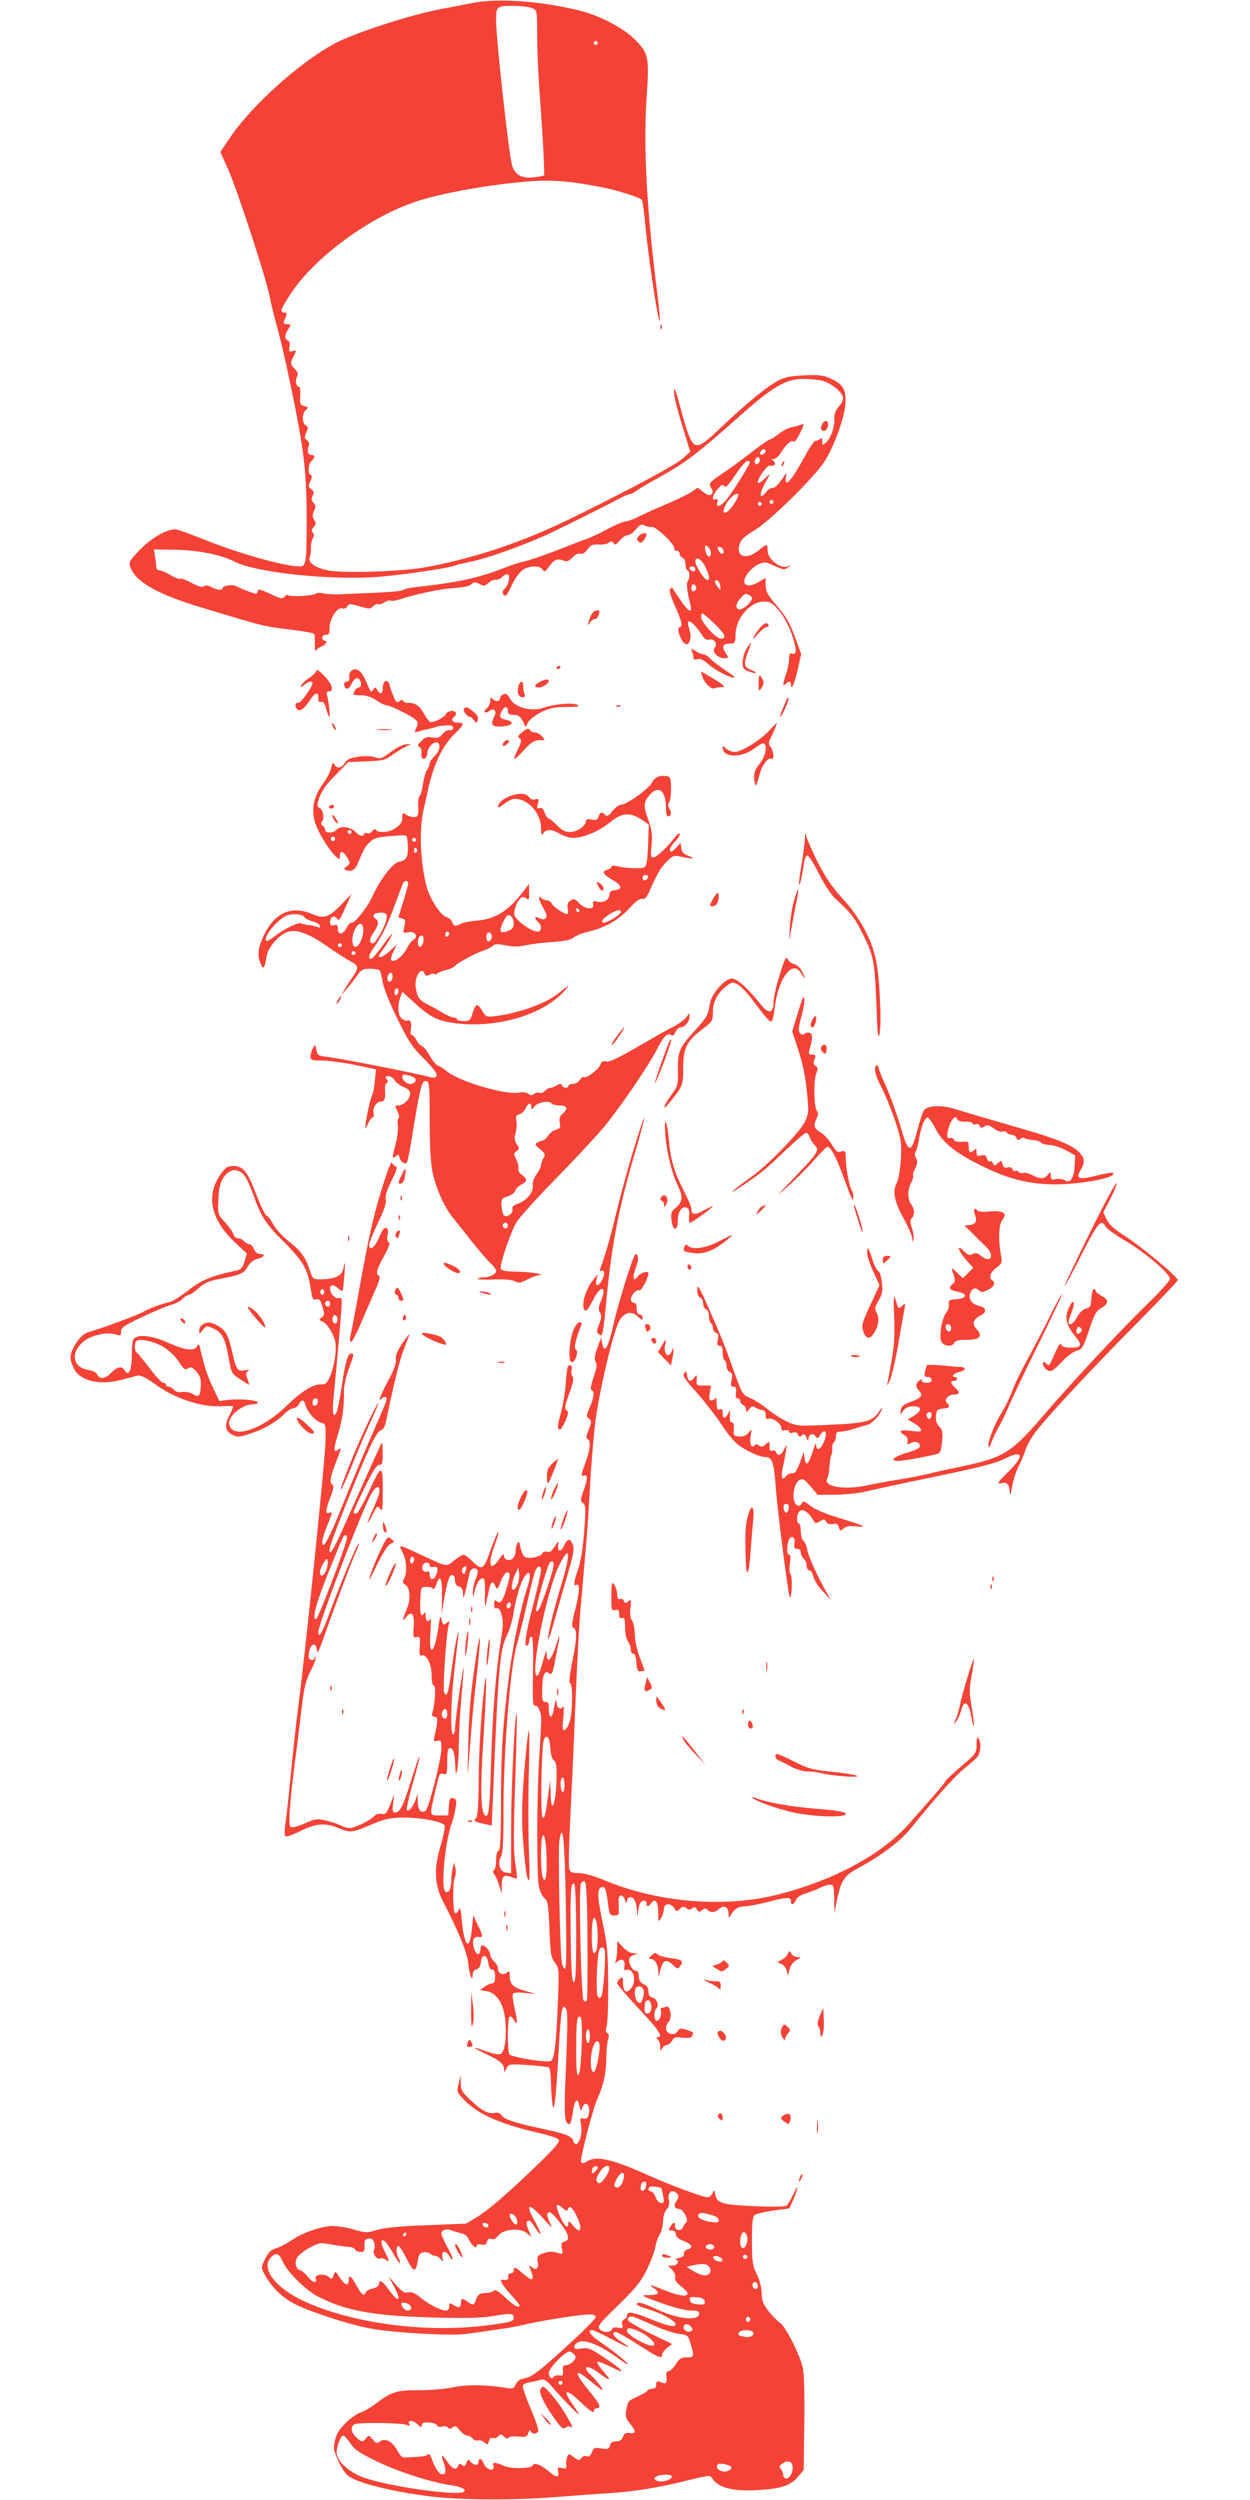 <?xml version="1.0" standalone="no"?>
<!DOCTYPE svg PUBLIC "-//W3C//DTD SVG 20010904//EN"
 "http://www.w3.org/TR/2001/REC-SVG-20010904/DTD/svg10.dtd">
<svg version="1.0" xmlns="http://www.w3.org/2000/svg"
 width="640pt" height="1280pt" viewBox="0 0 640 1280"
 preserveAspectRatio="xMidYMid meet">
<g transform="translate(0,1280) scale(0.1,-0.1)"
fill="#f44336" stroke="none">
<path d="M2420 12785 c-36 -7 -105 -21 -155 -30 -158 -29 -446 -122 -550 -177
-176 -94 -421 -313 -532 -475 l-55 -81 40 -89 c43 -94 192 -549 212 -648 6
-33 22 -98 35 -145 13 -47 36 -140 50 -205 91 -423 105 -530 105 -800 0 -219
-3 -235 -36 -235 -76 0 -305 64 -485 136 -74 30 -142 54 -150 54 -57 0 -147
-59 -215 -140 -24 -28 -25 -33 -14 -60 30 -72 143 -135 360 -200 330 -100 314
-96 461 -114 61 -8 113 -17 116 -20 4 -4 6 -28 5 -54 0 -26 1 -41 5 -34 3 7
16 17 29 22 24 9 33 30 14 30 -5 0 -10 7 -10 15 0 8 9 15 19 15 15 0 19 7 18
33 -1 45 39 110 63 102 11 -4 22 0 28 10 8 15 13 15 62 1 49 -15 55 -15 72 1
10 9 21 13 25 10 3 -4 17 0 30 8 13 9 28 13 34 10 5 -4 28 0 52 8 56 20 191
49 247 54 86 7 99 10 115 23 13 11 20 11 40 0 22 -12 28 -11 46 6 12 10 29 18
39 16 9 -1 23 4 30 13 7 8 19 15 27 15 19 0 7 -60 -15 -76 -14 -10 -10 -34 7
-34 4 0 18 24 31 53 13 28 36 62 50 74 31 27 94 31 108 7 8 -15 13 -13 32 14
28 38 43 44 74 32 19 -7 28 -4 47 16 14 15 29 22 40 19 11 -4 24 4 37 22 16
22 26 27 57 25 20 -2 44 3 52 9 12 10 16 10 24 -2 8 -11 14 -9 32 14 13 15 31
27 41 27 9 0 29 13 42 30 21 25 29 28 45 19 11 -5 27 -9 37 -7 21 3 118 -90
114 -109 -2 -7 4 -13 13 -13 8 0 15 -7 15 -15 0 -9 7 -18 15 -21 9 -4 15 -19
15 -35 0 -16 5 -29 10 -29 12 0 13 -43 1 -56 -8 -8 -3 -54 15 -127 10 -42 -15
-26 -56 36 -19 28 -36 54 -37 56 -2 3 -7 0 -13 -5 -5 -5 4 -39 26 -87 37 -84
41 -103 22 -109 -17 -6 13 -82 34 -86 21 -4 31 38 17 77 -6 18 -9 35 -5 38 8
9 43 -24 67 -64 15 -24 26 -32 39 -28 25 8 46 -20 30 -40 -17 -21 13 -55 48
-55 24 0 24 1 8 26 -22 33 -16 48 20 49 28 0 29 2 30 47 1 82 75 168 144 168
31 0 44 -7 69 -35 38 -44 64 -94 85 -164 16 -56 13 -76 -10 -67 -10 4 -14 -4
-14 -28 0 -18 -7 -53 -15 -76 -18 -52 -19 -68 -3 -52 17 17 28 15 28 -5 0 -35
19 10 36 85 l16 74 -33 90 c-26 69 -47 105 -91 156 -48 56 -57 73 -58 105 l0
38 -38 -22 c-69 -40 -97 -1 -43 58 29 32 70 50 93 40 7 -3 29 -12 49 -21 32
-14 38 -14 55 0 18 15 18 15 -1 5 -37 -17 -105 35 -105 81 0 34 -4 35 -42 3
-63 -53 -121 -39 -102 26 7 26 24 42 79 75 76 46 295 261 353 346 47 68 104
222 110 295 6 77 -10 106 -76 135 -38 17 -60 20 -138 16 -78 -4 -100 -10 -141
-33 -60 -35 -166 -123 -285 -237 -108 -104 -129 -110 -158 -45 -10 23 -31 91
-47 152 -15 60 -29 101 -31 91 -5 -22 9 -81 50 -215 l32 -104 -39 -35 c-43
-36 -241 -143 -552 -297 -259 -128 -510 -213 -768 -260 -121 -22 -421 -31
-498 -15 -65 13 -103 42 -91 68 4 9 7 30 6 46 -1 16 3 37 9 48 8 14 8 23 0 31
-8 8 -6 16 5 28 13 14 13 21 3 37 -10 16 -10 26 -1 47 10 22 9 29 -3 41 -11
12 -12 20 -4 36 8 16 7 22 -7 33 -16 11 -17 16 -5 41 9 20 9 30 2 32 -16 5
-13 58 4 72 19 16 19 30 1 30 -18 0 -25 20 -16 45 5 13 2 24 -9 31 -13 10 -13
16 -3 40 11 23 11 29 -2 36 -21 12 -20 62 0 79 15 12 14 14 -7 20 -22 5 -24
10 -22 52 2 26 -1 47 -6 47 -15 0 -21 30 -11 50 8 15 6 24 -10 40 -24 24 -25
32 -5 69 14 28 14 29 -7 23 -18 -4 -20 -2 -16 22 4 18 1 29 -8 33 -18 7 -18
28 2 58 16 24 15 25 -6 25 -16 0 -20 4 -16 15 3 8 9 22 12 30 4 10 0 15 -10
15 -25 0 -19 18 31 94 126 193 417 404 659 479 115 36 316 74 493 92 161 17
248 13 429 -21 78 -14 205 -53 218 -67 4 -3 13 -70 20 -149 16 -163 65 -489
72 -470 2 6 -3 67 -12 135 -55 433 -73 759 -55 1013 14 204 10 222 -64 295
-57 56 -175 118 -272 143 -197 50 -425 67 -555 41z m305 -27 c25 -11 25 -12
25 -132 0 -67 5 -184 10 -261 19 -258 30 -459 25 -463 -3 -3 -27 -7 -55 -10
-63 -6 -95 14 -109 65 -17 63 -81 647 -81 735 0 76 2 78 86 78 40 0 85 -5 99
-12z m335 -178 c0 -5 -4 -10 -10 -10 -5 0 -10 5 -10 10 0 6 5 10 10 10 6 0 10
-4 10 -10z m1152 -1730 c43 -12 94 -52 103 -81 4 -13 -2 -30 -20 -50 -17 -21
-25 -41 -23 -63 2 -41 -18 -99 -42 -121 -19 -17 -20 -17 -20 5 0 17 -3 20 -12
12 -7 -6 -17 -10 -23 -9 -5 1 -27 -29 -48 -68 -52 -96 -85 -145 -98 -145 -7 0
-9 11 -5 28 5 24 4 25 -7 8 -31 -47 -50 -66 -62 -64 -7 2 -22 -8 -33 -22 -33
-41 -37 -14 -7 42 l28 53 -32 -29 c-39 -37 -42 -16 -5 37 16 23 31 36 40 33
19 -7 30 14 13 25 -11 7 -11 9 2 9 9 0 25 12 34 28 31 48 58 73 66 61 4 -8 18
9 34 41 23 46 24 52 8 46 -10 -4 -31 -10 -48 -13 -16 -3 -47 -18 -67 -34 -20
-16 -41 -29 -46 -29 -5 0 -43 -26 -83 -57 -41 -32 -99 -75 -129 -96 -102 -69
-104 -71 -89 -95 10 -16 11 -24 2 -33 -8 -8 -19 -5 -41 11 l-30 23 -29 -20
c-15 -11 -73 -39 -128 -63 -55 -23 -121 -53 -147 -66 -26 -13 -56 -24 -66 -24
-11 0 -50 -17 -88 -37 -38 -21 -87 -44 -109 -52 -22 -7 -53 -19 -70 -26 -93
-38 -225 -85 -255 -91 -19 -3 -61 -17 -92 -29 -135 -54 -239 -77 -468 -102
-25 -3 -50 -9 -56 -14 -6 -5 -71 -11 -145 -14 -74 -3 -156 -7 -184 -8 -27 -1
-63 1 -79 5 -16 4 -35 3 -41 -2 -13 -11 -131 -17 -141 -7 -4 4 -12 0 -18 -8
-10 -13 -19 -11 -73 15 -48 22 -63 26 -63 15 0 -8 -4 -15 -9 -15 -10 0 -79 26
-102 39 -18 10 -69 3 -69 -10 0 -13 -31 -10 -60 6 -17 9 -29 10 -37 3 -8 -7
-27 -1 -63 18 -27 15 -53 24 -57 21 -3 -4 -25 4 -49 18 -23 14 -50 25 -58 25
-9 0 -16 8 -16 18 0 9 -3 33 -6 53 l-6 36 113 -2 c115 -2 233 -26 301 -61 100
-52 445 -92 698 -80 111 5 407 47 430 61 4 2 42 11 84 20 90 19 273 85 396
142 105 50 288 141 354 177 27 14 54 26 61 26 7 0 23 9 36 19 14 10 71 44 128
75 118 65 187 118 393 301 175 156 241 195 332 195 34 0 78 -5 98 -10z m-292
-359 c0 -12 -20 -25 -27 -18 -7 7 6 27 18 27 5 0 9 -4 9 -9z m-30 -45 c0 -17
-14 -29 -23 -20 -8 8 3 34 14 34 5 0 9 -6 9 -14z m-50 -12 c0 -9 -69 -122
-108 -176 -35 -49 -69 -65 -59 -29 3 14 1 18 -9 14 -23 -8 -16 23 11 54 20 22
26 25 34 14 7 -10 21 4 56 58 27 39 54 71 61 71 8 0 14 -3 14 -6z m-60 -169
c0 -14 -30 -62 -48 -78 -33 -30 -37 -1 -7 44 23 33 55 52 55 34z m180 -35 c0
-5 -4 -10 -10 -10 -5 0 -10 5 -10 10 0 6 5 10 10 10 6 0 10 -4 10 -10z m-60
-10 c0 -5 -4 -10 -10 -10 -5 0 -10 5 -10 10 0 6 5 10 10 10 6 0 10 -4 10 -10z
m-260 -251 c0 -11 -4 -19 -9 -19 -10 0 -21 24 -21 47 0 13 3 13 15 3 8 -7 15
-21 15 -31z m63 16 c9 -23 -11 -28 -23 -5 -8 16 -8 20 4 20 7 0 16 -7 19 -15z
m-93 -85 c38 -74 18 -98 -25 -30 -14 22 -25 46 -25 55 0 29 30 15 50 -25z
m-50 -15 c0 -9 -6 -12 -15 -9 -8 4 -15 10 -15 15 0 5 7 9 15 9 8 0 15 -7 15
-15z m128 -86 c2 -23 2 -23 -13 -5 -18 24 -20 39 -2 34 6 -3 13 -15 15 -29z
m-123 -9 c0 -7 -6 -15 -12 -17 -8 -3 -13 4 -13 17 0 13 5 20 13 18 6 -3 12
-11 12 -18z m269 -36 c9 -3 16 -11 16 -17 0 -18 -42 -57 -62 -57 -25 0 -23 29
4 57 24 26 21 25 42 17z m-178 -145 c56 -54 67 -79 35 -79 -24 0 -101 83 -101
110 0 11 3 20 6 20 3 0 30 -23 60 -51z"/>
<path d="M4210 10629 c-9 -16 -9 -24 -1 -32 12 -12 31 6 31 30 0 22 -19 24
-30 2z"/>
<path d="M4005 10429 c-4 -6 -5 -12 -2 -15 2 -3 7 2 10 11 7 17 1 20 -8 4z"/>
<path d="M3381 11124 c0 -11 3 -14 6 -6 3 7 2 16 -1 19 -3 4 -6 -2 -5 -13z"/>
<path d="M3270 10055 c-10 -13 -11 -18 -1 -28 10 -9 15 -8 27 7 8 11 14 23 14
28 0 14 -27 9 -40 -7z"/>
<path d="M3048 9673 c-9 -2 -21 -18 -27 -35 -14 -38 -14 -48 0 -25 5 9 16 17
24 17 7 0 17 9 20 21 8 24 6 27 -17 22z"/>
<path d="M3893 9588 c-11 -13 -26 -34 -33 -48 -8 -17 -2 -14 20 13 17 20 38
37 46 37 8 0 12 5 9 10 -9 15 -20 12 -42 -12z"/>
<path d="M3825 9484 c-23 -36 -31 -97 -14 -110 15 -12 59 -25 59 -18 0 3 -11
9 -25 14 -36 14 -39 30 -16 89 10 28 18 51 16 51 -1 0 -10 -12 -20 -26z"/>
<path d="M3543 9466 c4 -10 7 -24 7 -32 0 -11 6 -13 20 -9 15 5 31 -3 57 -26
37 -32 106 -68 132 -69 8 0 -12 17 -45 38 -32 22 -68 49 -78 60 -11 12 -26 22
-35 22 -9 0 -27 8 -41 17 -22 16 -23 16 -17 -1z"/>
<path d="M2850 9379 c0 -5 5 -7 10 -4 6 3 10 8 10 11 0 2 -4 4 -10 4 -5 0 -10
-5 -10 -11z"/>
<path d="M1620 9367 c0 -7 -17 -25 -37 -38 -20 -13 -39 -31 -41 -39 -4 -12 -1
-11 15 3 20 18 43 23 43 9 0 -17 -60 -102 -71 -100 -15 4 -21 -13 -11 -30 13
-19 37 -5 66 39 30 45 46 50 46 14 0 -17 4 -23 14 -19 11 4 18 -6 26 -35 6
-23 13 -41 17 -41 5 0 -4 80 -13 113 -4 11 0 17 10 17 28 0 17 37 -24 80 -22
23 -40 35 -40 27z"/>
<path d="M1800 9366 c-9 -6 -14 -21 -12 -33 2 -16 -2 -23 -13 -23 -10 0 -15
-7 -13 -17 5 -28 25 -25 39 7 8 18 20 29 29 28 20 -4 26 -48 7 -48 -12 0 -27
-20 -27 -36 0 -2 18 -4 40 -4 25 0 52 -9 76 -25 20 -14 42 -25 49 -25 18 0
116 -47 145 -69 22 -17 23 -22 12 -46 -12 -26 -12 -27 10 -20 13 3 34 9 48 12
14 2 32 7 40 11 8 3 32 7 53 8 27 2 37 -2 37 -13 0 -8 -7 -13 -17 -11 -10 2
-27 -7 -37 -20 -15 -19 -25 -23 -52 -18 -26 5 -37 2 -57 -18 -19 -19 -22 -26
-10 -30 8 -4 13 -16 11 -33 -2 -20 2 -28 12 -28 9 0 16 11 18 30 6 48 62 77
62 31 0 -13 -11 -34 -25 -47 -13 -13 -25 -30 -25 -37 0 -7 -6 -23 -14 -35 -8
-12 -17 -46 -21 -74 -4 -29 -11 -56 -17 -59 -5 -3 -8 -25 -7 -48 2 -23 0 -47
-4 -53 -7 -12 -44 -6 -64 10 -10 7 -13 3 -13 -14 0 -29 -7 -40 -40 -62 -27
-19 -85 -23 -95 -6 -5 6 -11 4 -19 -7 -7 -9 -18 -14 -24 -10 -6 3 -13 2 -17
-4 -10 -16 -23 -12 -47 13 -25 24 -77 30 -93 10 -15 -19 -60 -21 -60 -3 0 8
-6 19 -13 23 -10 6 -10 12 -2 22 13 16 3 62 -15 69 -10 4 -12 13 -6 34 15 50
32 75 94 139 l60 61 92 4 c86 3 96 5 138 36 25 17 56 36 69 41 l23 10 -25 0
c-15 1 -48 -16 -78 -38 -46 -35 -55 -38 -80 -29 -16 7 -51 8 -84 4 -44 -6 -60
-12 -72 -32 -19 -28 -41 -31 -54 -8 -7 13 -10 10 -16 -16 -3 -18 -21 -53 -40
-79 -47 -64 -62 -125 -46 -191 12 -51 71 -149 109 -185 21 -18 21 -18 21 4 0
29 20 23 40 -13 14 -25 13 -28 -4 -41 -17 -13 -17 -15 -3 -21 25 -9 46 2 58
33 30 74 40 90 63 112 25 23 42 27 161 34 29 2 30 1 33 -51 3 -60 -6 -77 -46
-85 -32 -6 -96 -90 -136 -178 -27 -58 -94 -141 -107 -133 -4 2 -15 -9 -24 -26
-19 -36 -45 -40 -45 -6 0 19 -4 23 -20 19 -15 -4 -20 0 -20 15 0 28 20 39 35
19 10 -14 16 -5 43 55 l32 71 -50 -52 c-66 -69 -91 -77 -151 -51 -104 44 -188
10 -244 -101 -33 -64 -39 -109 -22 -150 16 -37 21 -32 32 34 7 44 57 105 101
123 47 20 112 -3 209 -71 44 -31 97 -65 118 -76 43 -23 45 -32 14 -79 -13 -19
-32 -48 -42 -65 l-18 -30 27 30 c15 17 38 47 53 68 23 33 30 37 69 37 23 0 45
-4 49 -9 3 -5 10 -33 15 -63 5 -29 39 -113 76 -187 56 -114 76 -144 136 -203
45 -46 67 -75 64 -85 -4 -10 -14 -13 -29 -9 -78 21 -448 94 -532 105 -46 5
-50 9 -55 36 -6 29 -6 30 -18 8 -7 -12 -12 -31 -12 -42 0 -19 6 -21 63 -21 34
-1 109 -11 167 -23 l105 -22 -3 -30 c-6 -68 -9 -84 -20 -111 -11 -28 -32 -136
-32 -158 1 -6 7 4 15 22 8 17 18 32 24 32 5 0 7 9 4 19 -7 27 14 61 37 61 20
0 25 17 21 67 -1 12 3 24 9 28 8 5 7 11 -1 21 -9 11 -7 14 9 14 12 0 26 -9 32
-20 6 -11 26 -27 45 -35 24 -9 35 -21 35 -34 0 -27 -34 -61 -60 -61 -19 0 -20
-2 -5 -29 8 -17 11 -32 6 -36 -5 -3 -7 -20 -4 -38 2 -18 -2 -60 -11 -93 -20
-76 -20 -80 0 -64 13 11 16 10 20 -8 6 -22 30 -37 38 -23 3 5 12 51 21 102 48
297 55 322 80 313 13 -5 15 -36 15 -203 0 -133 5 -218 15 -265 17 -79 59 -174
101 -227 16 -20 61 -76 99 -125 39 -48 82 -99 98 -113 15 -14 27 -31 27 -38 0
-16 -32 -33 -64 -33 -14 0 -27 -3 -29 -7 -3 -5 33 -6 80 -4 55 2 93 -1 109 -9
19 -11 29 -9 64 9 22 11 48 21 58 22 47 3 -42 17 -111 18 -57 1 -79 5 -83 15
-7 19 50 187 81 239 14 23 101 120 195 216 94 96 204 214 245 262 85 101 235
320 281 411 34 65 52 82 70 68 7 -7 15 -2 22 15 6 14 18 25 26 25 21 0 46 28
46 53 l0 21 -16 -22 c-8 -12 -38 -34 -65 -48 -27 -13 -111 -61 -187 -105 -98
-57 -143 -78 -159 -74 -16 4 -23 0 -28 -14 -7 -24 -72 -74 -85 -66 -5 3 -15
-3 -22 -15 -7 -11 -23 -20 -35 -20 -13 0 -23 -4 -23 -10 0 -14 -27 -12 -33 3
-3 10 -9 10 -26 0 -11 -7 -27 -13 -35 -13 -7 0 -19 -7 -26 -15 -7 -9 -20 -13
-28 -10 -8 3 -21 0 -28 -6 -11 -9 -18 -8 -29 1 -9 7 -28 10 -48 6 -71 -13
-307 57 -369 109 -16 13 -36 26 -46 29 -9 3 -28 26 -42 51 -14 25 -32 47 -41
50 -9 3 -21 17 -27 30 -6 14 -17 25 -23 25 -7 0 -9 10 -6 27 6 31 -1 55 -14
48 -4 -3 -17 0 -29 7 -22 14 -27 67 -10 113 l10 27 63 -57 c84 -77 123 -95
226 -106 205 -21 427 46 536 162 39 42 31 39 -29 -9 -63 -51 -205 -101 -324
-115 -41 -5 -45 -3 -64 29 -24 40 -33 37 -49 -15 -10 -35 -15 -39 -45 -39 -19
0 -34 4 -34 9 0 5 -8 9 -17 9 -10 1 -36 12 -58 25 -22 14 -56 33 -75 42 -42
21 -53 36 -61 83 -10 54 28 117 45 75 4 -12 10 -13 25 -6 10 6 21 8 24 4 4 -3
12 -1 19 4 7 6 27 14 45 17 17 4 37 14 44 22 13 15 110 67 149 79 14 4 32 14
41 21 13 12 26 12 67 4 37 -8 64 -8 104 0 29 7 91 14 138 17 60 4 91 10 107
23 13 10 47 24 76 30 85 20 155 60 208 118 33 37 55 53 67 50 13 -4 22 6 36
36 41 94 59 125 91 156 32 31 34 32 81 22 57 -12 66 -10 25 8 -21 8 -31 20
-33 38 l-3 27 -20 -22 c-11 -13 -23 -23 -27 -23 -16 0 -7 27 17 50 14 13 25
31 25 39 0 10 -11 2 -27 -19 -40 -52 -92 -100 -109 -100 -12 0 -13 12 -8 63 5
51 2 76 -15 124 -28 78 -27 96 7 135 46 50 82 18 82 -73 0 -21 4 -39 9 -39 17
0 22 19 9 39 -8 13 -9 24 -2 33 6 7 10 40 10 72 -1 51 -4 59 -21 62 -36 7 -64
-6 -77 -33 -15 -31 -130 -113 -158 -113 -10 0 -30 -15 -44 -32 -20 -26 -28
-30 -38 -20 -17 17 -26 15 -33 -9 -6 -17 -13 -20 -36 -15 -20 4 -29 2 -29 -8
0 -24 -45 -56 -81 -56 -26 0 -42 9 -68 35 -19 19 -38 35 -43 35 -5 0 -14 13
-19 29 -8 21 -15 28 -26 24 -13 -5 -15 -1 -9 22 6 24 5 27 -14 22 -13 -3 -25
1 -33 14 -27 38 -157 -5 -157 -53 0 -5 14 2 31 16 17 14 42 26 55 26 68 0 134
-74 134 -150 1 -35 3 -41 11 -27 13 23 46 22 87 -3 18 -11 48 -20 67 -20 52 0
134 35 189 80 59 49 102 53 160 14 l38 -26 -4 -105 c-3 -77 -7 -106 -18 -113
-15 -9 -95 -6 -142 5 -17 5 -28 3 -28 -3 0 -5 -9 -12 -20 -15 -31 -8 -24 -23
26 -52 49 -29 53 -48 11 -53 -18 -2 -27 -9 -27 -21 0 -28 -26 -44 -59 -38 -25
5 -28 3 -24 -13 8 -31 -42 -26 -72 6 -20 22 -26 24 -44 13 -15 -10 -18 -20
-14 -41 3 -15 2 -28 -3 -28 -17 0 -75 40 -80 55 -4 8 -14 15 -23 15 -9 0 -22
5 -29 12 -20 20 -15 -9 10 -52 17 -29 20 -42 12 -50 -9 -9 -17 -9 -33 -1 -24
13 -28 0 -6 -19 21 -18 19 -50 -3 -50 -30 0 -111 57 -118 84 -6 24 16 79 36
91 6 4 17 1 25 -5 13 -11 15 -6 14 31 l0 44 -22 -29 c-81 -109 -149 -153 -251
-160 -30 -3 -64 -9 -75 -15 -28 -16 -39 -14 -46 8 -3 10 -16 22 -28 25 -30 7
-87 95 -103 157 -33 128 -39 297 -14 399 4 19 14 60 20 90 29 137 77 236 143
298 43 41 46 52 13 52 -31 0 -40 14 -21 30 8 7 12 16 9 21 -9 15 -44 10 -50
-6 -8 -19 -69 -49 -83 -41 -6 4 -20 24 -32 45 -21 38 -47 55 -81 52 -9 -1 -19
3 -23 9 -5 8 -11 8 -21 -1 -11 -9 -17 -5 -28 23 -8 19 -18 46 -21 60 -9 35
-35 25 -35 -13 0 -33 -14 -38 -29 -11 -9 15 -12 15 -20 2 -12 -18 -12 -17 -38
44 -22 52 -49 71 -73 52z m0 -826 c0 -5 -4 -10 -10 -10 -5 0 -10 5 -10 10 0 6
5 10 10 10 6 0 10 -4 10 -10z m-86 -41 c-3 -5 -10 -7 -15 -3 -5 3 -7 10 -3 15
3 5 10 7 15 3 5 -3 7 -10 3 -15z m416 1 c0 -5 -4 -10 -10 -10 -5 0 -10 5 -10
10 0 6 5 10 10 10 6 0 10 -4 10 -10z m5 -49 c3 -5 1 -12 -5 -16 -5 -3 -10 1
-10 9 0 18 6 21 15 7z m1183 -143 c-6 -18 -28 -21 -28 -4 0 9 7 16 16 16 9 0
14 -5 12 -12z m-1228 -30 c0 -7 -11 -49 -25 -93 -14 -44 -25 -81 -25 -81 0 -1
9 -4 19 -7 17 -4 18 -10 11 -40 -8 -36 -7 -36 21 -30 34 7 54 -23 25 -39 -9
-5 -25 -27 -36 -49 -20 -38 -63 -69 -77 -55 -4 3 1 23 11 44 l18 37 -34 -32
c-31 -30 -58 -42 -58 -27 0 3 11 20 24 37 26 35 55 88 39 72 -6 -5 -29 -36
-52 -67 -23 -32 -46 -58 -51 -58 -17 0 -11 25 16 61 37 50 70 117 109 225 19
52 37 99 40 105 9 13 25 11 25 -3z m875 -138 c3 -5 1 -10 -4 -10 -6 0 -11 5
-11 10 0 6 2 10 4 10 3 0 8 -4 11 -10z m213 -12 c-6 -16 -79 -58 -90 -52 -12
8 0 23 36 45 36 22 60 25 54 7z m-1198 -27 c0 -28 -55 -131 -70 -131 -19 0
-20 21 -2 48 30 44 34 63 16 77 -23 17 -11 32 26 32 26 0 30 -4 30 -26z m-423
5 c4 -8 23 -18 42 -23 19 -5 37 -15 39 -23 3 -9 -1 -11 -14 -6 -11 4 -31 9
-46 10 -15 1 -30 5 -34 8 -9 10 -91 -28 -134 -63 -22 -18 -43 -29 -47 -26 -18
18 58 111 107 130 29 11 79 7 87 -7z m1073 -35 c0 -20 -7 -29 -30 -38 -20 -7
-32 -8 -36 -1 -6 9 9 48 29 76 14 18 37 -4 37 -37z m-770 -33 c0 -37 -19 -79
-37 -85 -20 -7 -26 42 -9 81 19 46 46 49 46 4z m440 -17 c0 -6 -4 -13 -10 -16
-5 -3 -10 1 -10 9 0 9 5 16 10 16 6 0 10 -4 10 -9z m217 -25 c-4 -9 -11 -16
-17 -16 -11 0 -14 33 -3 43 11 11 26 -10 20 -27z m-349 -13 c-4 -34 -28 -43
-28 -10 0 25 7 37 22 37 5 0 8 -12 6 -27z m-418 -23 c0 -5 -4 -10 -10 -10 -5
0 -10 5 -10 10 0 6 5 10 10 10 6 0 10 -4 10 -10z m70 -40 c0 -5 -4 -10 -10
-10 -5 0 -10 5 -10 10 0 6 5 10 10 10 6 0 10 -4 10 -10z m190 -119 c0 -22 -16
-36 -24 -22 -8 12 3 41 15 41 5 0 9 -9 9 -19z m30 -75 c0 -8 -4 -18 -10 -21
-5 -3 -10 3 -10 14 0 12 5 21 10 21 6 0 10 -6 10 -14z m84 -446 c12 -12 -2
-30 -23 -30 -21 0 -41 19 -41 38 0 10 7 12 28 7 15 -3 31 -10 36 -15z m702
-131 c3 -5 21 -9 40 -9 39 0 45 -17 14 -43 -14 -12 -18 -24 -14 -45 5 -25 2
-30 -19 -36 -13 -3 -32 -17 -41 -31 -9 -14 -22 -25 -29 -25 -6 0 -19 -5 -27
-10 -13 -8 -10 -14 15 -34 26 -22 29 -27 18 -45 -7 -11 -13 -28 -13 -36 0 -9
-10 -29 -22 -46 -14 -18 -22 -41 -20 -58 4 -35 -29 -76 -74 -93 -26 -9 -34
-17 -30 -30 5 -20 -31 -45 -44 -31 -5 4 -10 25 -12 47 -3 36 -1 40 32 51 19 6
36 19 38 29 2 9 17 23 33 32 31 16 30 28 -4 53 -10 7 -16 20 -13 28 3 8 -1 28
-10 45 -15 29 -15 32 1 44 15 11 15 14 1 36 -12 18 -14 32 -6 57 5 18 7 45 4
61 -5 23 -2 29 16 35 11 4 26 18 32 31 13 28 28 32 28 7 1 -16 3 -15 18 3 17
22 77 31 88 13z m-226 -624 c0 -8 -4 -15 -9 -15 -13 0 -22 16 -14 24 11 11 23
6 23 -9z"/>
<path d="M3595 9339 c11 -36 46 -71 65 -63 8 4 24 6 34 6 16 -1 17 1 5 12 -8
8 -36 26 -63 41 l-48 28 7 -24z"/>
<path d="M3884 9304 c-1 -42 1 -45 13 -29 16 23 16 36 1 58 -11 15 -13 11 -14
-29z"/>
<path d="M2773 9313 c-36 -14 -44 -33 -15 -33 23 0 56 24 51 37 -3 6 -16 5
-36 -4z"/>
<path d="M2654 9285 c-8 -32 1 -55 22 -55 12 0 14 5 9 18 -4 9 -7 27 -6 40 1
30 -17 28 -25 -3z"/>
<path d="M2573 9243 c-7 -2 -13 -11 -13 -19 0 -17 -22 -18 -38 -2 -9 9 -12 7
-12 -11 0 -13 -8 -30 -17 -37 -10 -7 -15 -16 -11 -20 4 -4 15 -1 23 6 23 19
41 -1 26 -28 -20 -38 -14 -52 23 -52 66 0 90 23 36 35 -32 7 -36 15 -20 46 14
25 30 24 30 -1 0 -16 7 -20 30 -20 23 0 33 -7 46 -31 l16 -32 11 24 c7 13 36
36 66 52 45 22 68 27 130 27 60 1 72 3 57 11 -21 13 -117 5 -174 -15 -59 -20
-141 0 -167 41 -21 34 -22 35 -42 26z"/>
<path d="M4027 9218 c-3 -7 -12 -30 -21 -50 -9 -21 -14 -38 -11 -38 8 0 48 91
42 96 -2 3 -7 -1 -10 -8z"/>
<path d="M3158 9183 c7 -3 16 -2 19 1 4 3 -2 6 -13 5 -11 0 -14 -3 -6 -6z"/>
<path d="M2375 9170 c-6 -10 17 -40 31 -40 4 0 13 -8 20 -17 12 -17 13 -17 20
0 5 14 -1 25 -22 43 -33 26 -40 28 -49 14z"/>
<path d="M1700 9095 c0 -5 5 -17 10 -25 5 -8 10 -10 10 -5 0 6 -5 17 -10 25
-5 8 -10 11 -10 5z"/>
<path d="M3934 9055 c-49 -50 -138 -105 -173 -105 -14 0 -33 8 -44 18 -19 16
-19 16 -16 -3 9 -47 102 -44 164 5 21 16 41 27 46 24 20 -12 8 -67 -22 -105
-25 -32 -30 -46 -27 -81 4 -46 10 -39 28 30 12 45 44 87 60 77 15 -9 12 39 -4
60 -12 17 -12 23 0 47 15 29 35 79 31 77 -1 0 -21 -20 -43 -44z"/>
<path d="M1938 9063 c18 -2 45 -2 60 0 15 2 0 4 -33 4 -33 0 -45 -2 -27 -4z"/>
<path d="M2671 9049 c-20 -17 -22 -22 -11 -29 12 -8 11 -16 -8 -56 -13 -25
-21 -48 -19 -50 2 -2 25 18 50 46 37 40 53 50 78 50 31 0 32 0 14 20 -10 11
-26 20 -36 20 -10 0 -21 5 -24 10 -9 14 -17 12 -44 -11z"/>
<path d="M2576 8995 c-3 -8 -2 -15 3 -15 5 0 14 7 21 15 10 12 10 15 -3 15 -8
0 -17 -7 -21 -15z"/>
<path d="M1685 8670 c-3 -5 1 -10 9 -10 9 0 16 5 16 10 0 6 -4 10 -9 10 -6 0
-13 -4 -16 -10z"/>
<path d="M1701 8625 c0 -5 6 -19 14 -29 8 -11 15 -15 15 -10 0 6 -7 19 -15 30
-8 10 -14 15 -14 9z"/>
<path d="M4121 8505 c-1 -22 -8 -78 -16 -125 -8 -47 -15 -94 -14 -105 1 -23
14 29 24 98 3 27 11 47 19 47 7 0 34 -43 60 -96 28 -55 64 -109 85 -127 76
-68 97 -96 138 -178 56 -112 62 -141 70 -364 5 -148 9 -181 16 -150 12 53 1
292 -18 380 -22 106 -82 217 -170 313 -55 60 -89 111 -127 185 -28 56 -54 116
-59 132 -7 29 -7 28 -8 -10z"/>
<path d="M3062 8265 c12 -26 28 -34 28 -12 0 7 -9 18 -20 25 -18 11 -19 10 -8
-13z"/>
<path d="M4065 8188 c-10 -35 -19 -94 -21 -133 l-3 -70 10 55 c5 30 16 88 24
129 9 41 14 76 12 78 -2 2 -12 -25 -22 -59z"/>
<path d="M3652 8200 c-22 -39 -22 -40 -2 -40 20 0 35 33 28 64 -2 10 -11 2
-26 -24z"/>
<path d="M3992 7808 c-18 -56 -32 -120 -32 -141 0 -56 -25 -60 -64 -11 -61 79
-122 134 -148 134 -36 0 -105 -77 -113 -127 -11 -65 -14 -70 -84 -147 -75 -83
-82 -101 -80 -209 1 -61 -1 -69 -35 -115 -48 -66 -46 -87 2 -25 57 71 61 82
60 165 -1 98 19 139 95 196 55 42 57 45 57 91 0 53 25 99 73 135 26 19 30 19
55 5 15 -8 49 -44 75 -79 66 -88 85 -110 96 -110 5 0 12 26 16 58 17 164 95
267 139 185 20 -36 21 -21 1 16 -8 16 -26 32 -40 35 -14 4 -29 16 -33 27 -6
16 -16 -3 -40 -83z"/>
<path d="M4086 7617 l-30 -98 32 -97 c21 -64 36 -135 43 -209 11 -107 10 -114
-11 -158 -27 -55 -195 -227 -278 -284 -31 -22 -70 -52 -87 -66 -16 -15 2 -5
40 20 109 74 121 84 224 183 54 50 102 92 108 92 7 0 15 -10 19 -22 3 -13 15
-31 25 -41 27 -25 16 -41 -105 -167 -98 -102 -99 -103 -26 -39 41 37 99 95
129 130 30 35 60 65 67 67 17 4 49 -59 95 -188 27 -75 38 -96 38 -75 1 17 -3
35 -8 40 -11 13 -31 119 -31 167 0 35 -2 38 -24 32 -20 -5 -27 1 -47 36 -13
22 -38 50 -56 61 -36 22 -39 34 -22 73 9 19 9 29 1 39 -15 18 -17 154 -3 191
10 24 9 31 -3 38 -12 7 -13 15 -6 33 8 22 7 25 -11 25 -17 0 -20 4 -15 23 17
60 18 79 5 87 -8 5 -19 4 -26 -1 -16 -14 -33 -3 -33 23 0 11 7 44 16 74 8 30
14 66 12 81 -2 20 -11 1 -32 -70z"/>
<path d="M1730 7680 c-6 -11 -8 -20 -6 -20 3 0 10 9 16 20 6 11 8 20 6 20 -3
0 -10 -9 -16 -20z"/>
<path d="M4161 7582 c-14 -26 -14 -42 -1 -42 11 0 25 48 17 56 -3 3 -10 -3
-16 -14z"/>
<path d="M3168 7508 c-31 -41 -41 -58 -34 -58 3 0 19 20 36 45 36 52 34 61 -2
13z"/>
<path d="M3425 7463 c-28 -70 -75 -206 -72 -209 2 -2 23 46 46 107 23 62 40
113 38 116 -3 2 -8 -4 -12 -14z"/>
<path d="M4204 7439 c-3 -6 0 -18 8 -26 14 -13 16 -12 20 11 5 27 -14 37 -28
15z"/>
<path d="M4480 7323 c0 -15 12 -51 27 -78 39 -74 94 -222 104 -285 9 -58 -3
-186 -21 -220 -21 -40 -11 -91 35 -176 25 -45 46 -93 46 -106 1 -19 2 -20 6
-4 3 11 -1 37 -8 58 -9 29 -10 41 -1 50 16 16 15 49 -3 72 -19 25 -19 73 0
110 8 15 13 32 10 36 -3 4 2 21 11 38 12 24 13 36 4 52 -7 14 -8 26 -2 33 5 7
13 35 17 62 9 62 31 118 46 113 6 -2 25 -30 42 -63 37 -68 101 -119 232 -184
136 -67 241 -94 375 -95 140 0 322 35 298 59 -3 3 -41 -3 -84 -14 -90 -23
-108 -17 -81 28 24 41 21 63 -10 94 -42 39 -117 69 -353 136 -118 34 -243 71
-278 82 -68 22 -140 20 -161 -5 -6 -7 -21 -53 -34 -102 -33 -125 -46 -122 -86
17 -18 61 -50 151 -71 199 -22 48 -40 92 -40 98 0 6 -4 14 -10 17 -6 4 -10 -6
-10 -22z m422 -255 c3 -7 21 -12 41 -11 20 1 37 -4 37 -9 0 -6 7 -7 15 -4 9 3
18 -1 21 -9 5 -11 10 -12 25 -2 15 9 24 7 48 -11 16 -12 36 -19 44 -16 8 3 18
1 22 -5 3 -6 14 -11 25 -11 10 0 21 -7 24 -16 5 -12 10 -14 20 -5 7 6 16 8 20
4 4 -4 23 -8 43 -10 20 -1 39 -7 43 -13 3 -6 23 -11 43 -12 20 -1 58 -13 84
-27 l48 -27 -3 -54 c-4 -64 -23 -91 -50 -73 -10 6 -30 9 -45 6 -23 -5 -27 -2
-27 18 0 20 -2 21 -12 7 -20 -25 -40 -26 -78 -7 -19 11 -42 16 -51 14 -10 -3
-20 -1 -24 5 -3 6 -11 8 -16 5 -5 -4 -12 0 -15 8 -3 9 -13 13 -25 10 -15 -4
-22 0 -26 16 -5 21 -7 21 -24 5 -17 -15 -19 -15 -25 0 -3 9 -10 13 -16 10 -5
-3 -12 3 -15 15 -4 16 -11 19 -29 15 -20 -5 -24 -2 -24 17 0 18 -3 20 -12 11
-19 -19 -28 -14 -28 17 0 26 -2 28 -36 25 -23 -1 -37 2 -40 11 -3 8 -12 11
-20 8 -19 -7 -18 27 0 72 15 35 31 45 38 23z"/>
<path d="M3236 6888 c-31 -106 -68 -242 -82 -303 -23 -100 -61 -231 -80 -279
-5 -13 -4 -17 3 -13 6 4 13 1 16 -5 6 -17 -20 -68 -34 -68 -7 0 -9 11 -5 28
l6 27 -23 -28 c-45 -53 -68 -157 -36 -157 5 0 21 25 36 55 40 81 73 71 38 -11
-11 -27 -12 -39 -3 -54 9 -14 8 -27 -4 -59 -14 -34 -14 -42 -2 -52 19 -16 21
-9 39 176 28 294 65 480 152 773 25 84 43 155 41 158 -3 2 -30 -83 -62 -188z"/>
<path d="M3406 6995 c6 -90 35 -207 64 -265 28 -54 25 -84 -8 -112 -25 -20
-28 -28 -24 -65 6 -56 32 -60 32 -5 0 47 20 78 45 69 13 -6 16 -16 13 -42 -2
-19 0 -35 6 -35 9 0 116 77 116 85 0 2 -20 -8 -45 -21 -47 -27 -65 -25 -65 6
0 10 -18 53 -40 95 -47 92 -66 155 -75 254 -9 105 -26 137 -19 36z"/>
<path d="M1973 6770 c-55 -167 -81 -279 -128 -540 -25 -140 -49 -265 -52 -277
-3 -13 -1 -23 5 -23 5 0 26 39 47 88 20 48 53 123 72 167 24 51 32 80 24 83
-19 6 -13 33 25 100 25 46 32 67 24 72 -8 5 -10 19 -6 37 5 22 3 32 -7 36 -10
4 -21 -12 -36 -49 -22 -51 -51 -73 -51 -38 0 9 20 60 45 112 32 67 44 104 40
122 -4 17 6 47 30 95 27 54 32 71 21 73 -8 2 -16 11 -19 20 -2 9 -17 -26 -34
-78z"/>
<path d="M1131 6790 c-79 -109 -53 -234 72 -351 l61 -57 -12 -41 c-10 -32 -19
-42 -40 -46 -129 -27 -183 -49 -248 -102 -38 -29 -80 -56 -94 -59 -40 -8 -113
-36 -137 -51 -20 -13 -202 -81 -281 -104 -23 -7 -42 -24 -63 -57 -33 -53 -36
-77 -12 -126 31 -66 131 -91 244 -61 35 10 73 19 85 22 14 3 43 -11 91 -46 92
-68 226 -114 322 -111 36 1 69 2 73 1 4 -1 -3 -21 -17 -47 -28 -52 -23 -82 18
-102 22 -11 35 -10 86 7 74 24 137 61 176 101 16 16 37 30 47 30 9 0 22 9 28
20 14 27 27 25 34 -4 9 -35 52 -83 80 -90 24 -6 25 -8 22 -104 -3 -104 -104
-1088 -141 -1367 -8 -60 -24 -204 -35 -320 -11 -115 -24 -233 -29 -262 -4 -29
-5 -57 -1 -63 4 -7 31 2 78 25 84 41 127 44 201 13 58 -23 61 -23 181 28 50
21 82 27 140 28 92 1 210 -21 217 -41 3 -8 -7 -56 -22 -106 -35 -116 -30 -200
15 -286 74 -142 122 -258 127 -311 6 -60 22 -103 23 -62 0 15 7 26 19 29 14 3
21 15 23 37 4 44 32 41 38 -4 3 -22 10 -35 20 -35 10 0 15 -11 15 -35 0 -24
-5 -35 -15 -35 -8 0 -26 -8 -39 -17 l-23 -17 35 -6 c53 -10 89 -70 95 -158 6
-89 -5 -156 -26 -164 -9 -4 -42 3 -74 15 -32 11 -58 19 -58 17 0 -3 26 -16 58
-31 70 -33 92 -51 93 -78 0 -20 1 -20 12 3 11 23 13 24 109 18 54 -4 103 -9
108 -12 6 -3 11 -41 11 -83 1 -42 5 -90 8 -107 6 -26 8 -22 14 30 4 33 12 148
18 255 11 203 18 239 38 203 8 -15 7 -93 -1 -288 -12 -261 -9 -300 18 -300 5
0 12 24 16 54 8 67 25 88 34 41 7 -31 8 -32 15 -12 16 43 45 13 33 -35 -5 -18
-12 -23 -26 -20 -18 5 -19 2 -13 -34 11 -61 -24 -130 -40 -80 -7 24 -38 36
-155 61 -142 30 -199 49 -212 69 -6 11 -19 16 -29 14 -34 -9 -67 6 -123 58
-50 46 -56 55 -57 93 l-1 41 -10 -44 c-10 -43 -9 -44 33 -87 71 -72 190 -123
396 -169 39 -9 77 -22 83 -30 8 -10 -13 -36 -97 -118 -161 -155 -257 -239
-320 -278 l-57 -34 -200 -8 c-136 -5 -218 -13 -255 -24 -51 -16 -58 -16 -120
2 -36 11 -86 18 -111 18 -58 -2 -154 -36 -205 -72 -22 -15 -57 -34 -78 -41
-30 -9 -43 -21 -60 -56 -21 -44 -21 -45 -2 -79 32 -60 83 -112 142 -145 73
-42 299 -115 411 -134 119 -21 403 -36 476 -26 197 27 239 33 311 50 92 21
278 50 324 50 19 0 31 -5 31 -13 0 -7 -46 -56 -103 -108 -177 -164 -222 -199
-260 -206 -24 -4 -38 -13 -46 -30 -10 -23 -16 -25 -49 -19 -103 17 -201 18
-273 3 -42 -9 -118 -15 -174 -15 -112 1 -142 -8 -220 -68 -26 -20 -62 -41 -79
-46 -40 -14 -105 -74 -122 -115 -8 -18 -14 -47 -14 -65 0 -33 46 -124 72 -144
48 -37 224 -81 423 -106 148 -18 424 -20 624 -4 108 8 239 18 291 21 127 8
250 28 395 64 109 27 121 29 130 14 33 -54 117 -73 269 -60 94 8 137 25 172
66 l29 35 3 240 c2 154 -1 257 -8 286 -18 71 -88 208 -116 227 -14 9 -41 37
-60 61 -27 36 -34 54 -34 91 -1 28 -10 65 -25 96 -22 45 -25 63 -25 171 0 90
3 124 14 133 7 6 50 16 96 23 l82 11 18 41 c28 67 32 95 4 36 -14 -30 -31 -58
-37 -63 -18 -11 -276 -2 -320 12 -30 10 -39 18 -44 43 -6 29 -7 30 -14 10 -5
-12 -17 -22 -27 -22 -23 0 -197 65 -297 110 -188 85 -273 105 -319 74 -16 -10
-26 -12 -31 -5 -7 13 59 270 84 326 31 68 44 127 45 205 1 41 5 86 10 99 5 16
4 26 -4 31 -9 6 -10 16 -4 36 5 16 9 112 8 214 -1 160 -4 202 -28 314 -29 139
-30 179 -4 184 17 3 21 -9 33 -99 5 -41 9 -46 31 -46 23 0 24 2 22 51 -2 39 0
51 12 51 8 0 17 -11 21 -25 4 -15 7 -18 8 -8 2 26 23 33 38 13 7 -11 14 -35
14 -54 l2 -36 6 40 c4 27 12 41 24 43 10 2 17 -3 17 -12 0 -21 10 -20 25 1 20
27 35 5 35 -50 1 -50 1 -51 15 -27 8 14 14 35 15 48 0 28 35 30 52 2 11 -18
14 -18 30 -3 14 13 20 13 33 3 12 -10 18 -10 29 -1 11 10 16 8 24 -5 9 -16 12
-16 26 -4 13 10 20 10 28 2 17 -17 38 -15 59 4 25 22 49 11 49 -23 1 -26 1
-26 12 -8 17 31 39 45 74 45 18 0 72 11 121 23 92 25 113 25 113 1 0 -21 14
-17 25 8 6 14 26 27 51 34 22 7 55 19 72 28 17 9 40 16 52 16 18 0 20 -6 21
-72 l1 -73 13 66 c19 95 38 125 96 157 128 69 225 141 279 207 137 169 232
275 277 310 26 21 56 47 66 58 18 21 23 73 7 97 -7 11 -10 2 -10 -31 0 -45 -2
-47 -80 -114 -44 -38 -80 -71 -80 -75 0 -6 -40 -53 -187 -219 -139 -156 -381
-287 -666 -360 -276 -71 -619 -43 -897 74 -52 21 -101 35 -127 35 -37 0 -43 3
-49 25 -3 14 -1 120 5 237 6 117 18 377 26 578 8 201 20 419 25 485 6 66 17
197 25 290 9 94 20 251 25 350 5 99 17 243 25 320 19 168 97 501 129 548 27
40 60 46 92 16 20 -19 24 -20 24 -6 0 9 -7 17 -15 17 -10 0 -15 10 -15 30 0
20 -5 30 -15 30 -8 0 -15 8 -15 17 0 22 29 53 44 47 11 -4 46 64 46 87 0 15
-41 2 -54 -16 -24 -33 -30 -9 -11 43 13 36 15 54 7 67 -8 16 -18 -6 -55 -121
-24 -76 -55 -184 -67 -239 -26 -115 -46 -149 -56 -96 l-7 32 -19 -53 c-14 -39
-16 -57 -8 -71 8 -13 5 -33 -11 -79 -14 -41 -17 -64 -10 -66 16 -5 13 -35 -9
-87 -19 -43 -19 -49 -4 -59 14 -11 14 -16 -2 -56 -13 -32 -14 -45 -6 -48 19
-6 14 -56 -13 -128 -19 -50 -21 -65 -10 -60 24 9 26 -9 5 -70 -19 -53 -19 -60
-5 -70 14 -11 15 -28 6 -145 -6 -85 -18 -156 -31 -193 -22 -64 -25 -90 -11
-81 21 12 19 -35 -3 -122 -19 -75 -21 -93 -10 -97 20 -8 18 -60 -7 -179 -13
-68 -17 -103 -10 -105 15 -5 13 -146 -2 -196 -7 -22 -18 -41 -26 -44 -11 -4
-12 8 -7 64 4 44 4 64 -2 55 -13 -18 -32 -5 -33 22 -1 26 -5 15 -14 -35 -8
-50 -25 -49 -25 1 0 31 -4 38 -17 37 -16 -1 -18 8 -17 67 1 72 13 99 37 79 12
-10 17 2 31 75 27 137 27 143 3 69 -24 -74 -46 -97 -48 -49 -1 32 -1 30 -24
-49 -8 -32 -20 -58 -25 -58 -39 0 50 442 115 570 54 106 58 60 10 -101 -41
-135 -62 -221 -69 -274 -3 -29 12 12 35 95 22 80 54 192 71 249 23 77 28 111
22 129 -13 37 -28 37 -45 0 -16 -37 -35 -36 -31 2 3 23 1 22 -18 -8 -15 -24
-25 -32 -39 -27 -11 3 -21 0 -24 -8 -7 -19 -75 -31 -92 -17 -7 6 -16 27 -20
47 -5 27 -9 33 -16 22 -5 -8 -9 -26 -9 -40 0 -15 -7 -32 -15 -39 -19 -15 -45
-6 -45 16 0 11 -8 5 -22 -16 -51 -75 -64 -33 -23 75 13 36 21 63 16 61 -5 -3
-21 -42 -37 -86 -37 -107 -45 -113 -92 -67 -21 21 -43 37 -49 37 -5 0 -27 -13
-47 -29 -42 -34 -33 -35 -161 24 -131 61 -125 60 -104 17 21 -41 25 -103 8
-134 -9 -17 -8 -23 4 -30 26 -14 31 -72 12 -120 -27 -68 -28 -75 -7 -49 30 37
45 19 40 -49 -4 -52 -2 -57 15 -52 17 4 19 0 16 -47 -3 -37 -1 -50 8 -47 25
10 53 -44 53 -100 0 -34 4 -54 11 -54 12 0 7 -90 -7 -137 -5 -18 -2 -23 11
-23 18 0 18 -22 -1 -102 -5 -23 -4 -26 15 -21 19 5 21 1 21 -38 0 -55 -65
-309 -81 -320 -24 -14 -39 3 -40 45 l-1 41 -11 -32 c-14 -37 -34 -60 -44 -50
-3 4 10 66 31 138 21 72 36 132 34 135 -3 2 -21 -51 -42 -119 -41 -133 -58
-167 -83 -167 -13 0 -15 8 -10 48 l6 47 -21 -53 c-18 -47 -23 -53 -44 -49 -14
2 -29 -2 -36 -10 -17 -21 -103 -63 -128 -63 -12 0 -34 7 -49 15 -16 8 -50 19
-76 25 -42 9 -53 8 -105 -16 -32 -14 -64 -23 -71 -19 -14 9 -8 102 21 333 12
86 27 213 35 282 12 102 21 136 45 184 17 32 29 63 26 70 -3 7 -5 7 -5 -1 -1
-20 -31 -15 -31 5 1 58 36 87 42 35 3 -23 8 -13 30 47 55 157 141 387 164 439
14 30 23 56 20 58 -5 5 -98 -216 -148 -354 -38 -103 -58 -137 -58 -98 0 38
206 578 265 695 26 52 53 63 47 19 -2 -13 -17 -53 -33 -88 -36 -78 -37 -94 -2
-27 24 47 26 49 39 31 12 -16 14 -4 14 94 0 138 -6 137 -75 -14 -27 -58 -54
-105 -62 -105 -7 0 -13 3 -13 8 0 4 25 60 57 125 41 85 62 117 75 117 16 0 18
9 17 63 0 54 -2 59 -11 37 -7 -14 -36 -79 -66 -145 -30 -66 -82 -183 -116
-259 -33 -77 -66 -141 -73 -143 -18 -6 -1 46 87 266 107 267 148 352 170 358
14 4 22 21 30 62 33 162 65 292 85 346 13 33 26 69 31 80 4 11 -11 -7 -34 -40
-29 -43 -39 -67 -35 -85 3 -17 -8 -49 -32 -95 -21 -38 -41 -80 -46 -94 -9 -21
-8 -22 6 -11 8 7 19 10 22 6 8 -8 7 -10 -83 -216 -37 -85 -102 -240 -143 -344
-70 -174 -101 -228 -101 -179 0 11 11 47 25 81 29 72 29 73 10 66 -21 -8 -19
14 7 81 17 46 19 58 8 65 -15 9 -7 47 30 139 17 43 18 52 5 41 -28 -23 -29 -1
-6 72 23 72 34 145 32 225 -1 23 10 73 24 111 29 81 29 82 11 82 -16 0 -29
-49 -46 -165 -16 -110 -29 -160 -41 -148 -6 6 -6 46 1 109 17 174 40 438 40
466 0 19 -4 26 -14 22 -18 -7 -46 22 -46 47 0 23 17 25 42 2 10 -9 20 -14 22
-12 2 2 6 38 9 79 6 74 4 81 -7 28 -7 -31 -47 -48 -112 -48 -40 0 -43 2 -55
38 -23 73 -48 108 -108 154 -35 28 -69 65 -81 88 -12 23 -27 43 -35 46 -8 3
-31 51 -52 106 -45 119 -68 148 -117 148 -30 0 -40 -6 -65 -40z m100 10 c23
-13 41 -47 75 -142 33 -91 63 -134 154 -223 39 -38 82 -90 95 -115 22 -43 26
-60 40 -141 4 -30 9 -36 25 -32 15 4 21 -3 31 -37 11 -37 11 -44 -4 -55 -15
-11 -15 -13 7 -23 13 -6 34 -31 46 -57 19 -40 22 -57 17 -111 -4 -36 -15 -84
-26 -109 -16 -37 -23 -44 -48 -43 -41 1 -99 -35 -179 -113 -117 -112 -258
-164 -286 -104 -9 19 -7 29 6 50 22 34 74 65 109 65 15 0 27 4 27 9 0 12 -85
20 -146 14 l-51 -6 -33 69 c-29 62 -41 98 -65 199 -6 26 -8 27 -16 12 -15 -26
-59 -21 -148 18 -79 35 -141 44 -171 25 -11 -7 -15 -29 -15 -84 0 -80 -16
-118 -36 -83 -15 25 -37 21 -71 -13 -31 -32 -61 -33 -72 -5 -3 8 -23 18 -45
21 -75 12 -91 82 -32 138 42 40 128 60 179 42 19 -6 22 -4 22 17 0 20 15 30
108 74 59 28 125 56 148 62 22 6 49 20 59 31 10 11 24 20 31 20 7 0 30 15 50
34 28 25 52 37 98 46 118 22 133 28 154 64 13 23 31 36 51 41 35 7 42 25 11
25 -13 0 -24 10 -30 25 -5 14 -16 25 -24 25 -7 0 -19 7 -26 15 -7 8 -21 15
-31 15 -10 0 -21 9 -24 21 -4 12 -23 39 -44 62 -36 39 -36 41 -33 116 3 75 16
111 51 138 20 15 37 16 62 3z m429 -615 c0 -8 -4 -15 -10 -15 -5 0 -10 7 -10
15 0 8 5 15 10 15 6 0 10 -7 10 -15z m30 -60 c0 -8 -4 -15 -9 -15 -13 0 -22
16 -14 24 11 11 23 6 23 -9z m36 -91 c-5 -13 -10 -14 -18 -6 -6 6 -8 18 -4 28
5 13 10 14 18 6 6 -6 8 -18 4 -28z m-888 -131 c26 -16 61 -49 77 -74 26 -40
33 -45 48 -35 15 9 23 6 43 -17 19 -22 24 -38 22 -73 -2 -52 -11 -61 -41 -41
-12 8 -35 12 -53 10 -20 -3 -35 1 -43 11 -8 9 -20 16 -27 16 -8 0 -14 5 -14
10 0 6 -6 10 -14 10 -8 0 -39 34 -70 75 -31 41 -61 77 -66 80 -12 7 -13 48 -2
59 14 15 94 -2 140 -31z m790 -280 c-5 -25 -28 -28 -28 -4 0 12 6 21 16 21 9
0 14 -7 12 -17z m146 -709 c-18 -69 -144 -399 -155 -403 -25 -8 0 85 67 249
75 186 72 180 85 180 5 0 7 -11 3 -26z m346 -98 c0 -8 -4 -18 -10 -21 -5 -3
-10 3 -10 14 0 12 5 21 10 21 6 0 10 -6 10 -14z m-450 -57 c-7 -16 -18 -28
-24 -26 -14 5 -9 35 12 67 14 22 17 23 20 7 2 -10 -2 -32 -8 -48z m1136 -76
c-38 -113 -51 -141 -61 -131 -6 6 50 209 67 242 7 12 13 15 20 8 7 -7 -1 -45
-26 -119z m-606 103 c0 -9 7 -12 20 -9 23 6 27 -15 9 -48 -12 -23 -29 -16 -29
11 0 13 -5 17 -14 14 -17 -7 -30 12 -22 31 7 19 36 19 36 1z m186 -22 c-3 -9
-6 -18 -6 -20 0 -3 -4 -3 -10 1 -11 7 -2 35 12 35 6 0 7 -7 4 -16z m384 -5 c0
-11 -18 -90 -40 -175 -40 -154 -49 -221 -30 -209 6 3 10 15 10 26 0 10 5 19
11 19 8 0 10 -52 8 -179 -3 -135 -1 -177 8 -174 15 6 32 -26 34 -63 1 -16 -4
-105 -10 -199 -13 -199 -14 -601 -2 -664 5 -24 18 -51 29 -60 17 -14 20 -32
25 -158 5 -126 8 -146 28 -172 22 -29 22 -34 15 -213 -8 -193 -17 -273 -33
-289 -13 -13 -204 17 -215 33 -11 18 -10 186 1 193 6 3 15 -4 21 -16 20 -36
22 -14 5 56 -8 37 -12 71 -9 77 4 6 29 8 63 4 l56 -5 -55 15 c-62 17 -80 34
-80 77 0 25 -2 28 -15 17 -20 -16 -45 -5 -45 20 0 11 -9 28 -20 37 -11 10 -20
25 -20 35 0 18 -25 48 -41 48 -5 0 -9 -9 -9 -19 0 -32 -19 -35 -30 -5 -16 42
-9 69 18 67 27 -3 27 0 -2 62 l-23 49 -7 -72 c-11 -114 -39 -91 -51 43 -6 62
-9 75 -16 57 -5 -13 -13 -20 -19 -17 -12 8 -13 160 -1 183 5 10 6 31 3 47 l-6
30 -7 -25 c-4 -14 -8 -43 -8 -65 -1 -46 -14 -71 -30 -61 -25 16 -4 249 32 351
8 22 17 59 20 81 6 36 4 42 -13 47 -16 4 -19 -1 -22 -42 l-3 -46 -45 0 c-51 0
-51 -3 -26 105 27 116 25 113 46 107 18 -5 20 0 20 64 0 52 3 69 14 69 17 0
25 -30 27 -90 1 -92 18 -6 18 100 1 58 5 155 11 216 5 62 11 141 14 175 3 35
-6 -8 -19 -96 -13 -88 -24 -177 -25 -197 0 -21 -4 -38 -10 -38 -15 0 -12 165
5 315 8 72 17 150 20 175 9 91 -14 -19 -31 -145 -17 -130 -27 -164 -40 -130
-8 20 11 301 23 345 6 22 5 24 -10 11 -18 -14 -18 -14 -30 29 -2 8 -7 -10 -11
-40 -19 -147 -53 -176 -42 -36 3 44 3 75 0 69 -10 -22 -24 -14 -25 15 0 15 -3
21 -6 15 -2 -7 -9 -13 -14 -13 -6 0 -9 31 -7 73 3 72 3 72 31 72 16 1 31 -4
34 -9 4 -5 11 4 17 22 19 57 31 31 29 -63 l-2 -90 15 90 c16 89 28 120 45 109
5 -3 9 -16 9 -28 0 -15 7 -26 20 -29 15 -4 20 -14 21 -39 1 -33 4 -25 34 110
5 22 29 30 40 12 3 -5 -1 -26 -10 -46 -8 -20 -15 -51 -14 -68 1 -29 2 -28 10
11 10 42 33 72 47 59 4 -4 6 -40 5 -79 -2 -80 0 -79 17 6 12 61 21 70 37 35 8
-19 11 -17 27 25 10 26 24 47 32 47 18 0 18 -14 -2 -81 -20 -68 -32 -83 -50
-68 -11 9 -14 6 -14 -14 0 -18 4 -25 13 -21 9 3 18 -8 25 -33 9 -30 8 -58 -3
-128 -25 -148 -43 -377 -50 -605 -7 -251 -12 -303 -28 -297 -25 8 -29 121 -13
377 22 339 19 443 -4 190 -10 -107 -19 -278 -19 -380 -1 -129 -5 -190 -13
-198 -15 -15 -11 -19 39 -30 l41 -9 6 146 c28 676 35 752 71 826 13 28 29 79
34 115 14 83 35 154 56 187 28 42 37 13 17 -48 -33 -95 -77 -306 -96 -459 -32
-256 -40 -377 -41 -627 0 -201 -3 -264 -12 -268 -8 -2 -13 -23 -13 -49 0 -25
-5 -48 -10 -51 -8 -5 -7 -11 0 -21 7 -7 18 -33 25 -56 l14 -43 0 42 c1 49 10
57 47 43 15 -6 28 -9 30 -7 3 2 -1 38 -8 80 -9 57 -9 157 0 418 6 189 10 345
8 346 -10 10 -29 -378 -29 -580 l0 -238 -25 3 c-32 4 -46 45 -27 82 10 18 13
80 13 228 -1 300 34 740 67 852 8 28 31 119 50 201 18 83 39 163 44 178 12 32
31 36 31 6z m-120 -70 c-7 -16 -16 -29 -21 -29 -14 0 -10 38 8 78 l17 37 4
-29 c2 -15 -2 -41 -8 -57z m-36 -114 c-4 -8 -10 -13 -15 -10 -4 3 -6 12 -3 20
4 8 10 13 15 10 4 -3 6 -12 3 -20z m-324 -550 c0 -26 -14 -33 -25 -15 -9 14 1
40 15 40 5 0 10 -11 10 -25z m528 -176 c2 -34 9 -57 18 -62 10 -6 14 -26 14
-70 0 -144 -29 -229 -31 -94 l-2 62 -9 -65 c-16 -121 -19 -131 -30 -124 -12 8
-6 365 7 397 13 33 30 11 33 -44z m72 -190 c0 -24 -4 -38 -10 -34 -5 3 -10 22
-10 41 0 19 5 34 10 34 6 0 10 -18 10 -41z m7 -604 c4 -228 3 -335 -4 -335 -6
0 -13 13 -16 29 -10 50 -20 573 -13 626 17 108 27 7 33 -320z m-98 203 c1 -79
-12 -111 -23 -57 -8 43 -8 173 1 196 11 26 22 -43 22 -139z m209 -389 c1 -161
0 -300 -3 -308 -4 -11 -9 -11 -17 -3 -12 12 -26 567 -14 597 3 9 12 15 19 13
9 -4 13 -74 15 -299z m-58 30 c0 -196 -3 -250 -12 -247 -10 4 -14 61 -16 234
-3 231 1 280 18 269 6 -4 10 -105 10 -256z m104 59 c8 -30 8 -122 0 -142 -15
-38 -24 -9 -24 74 0 86 11 116 24 68z m41 -139 c9 -14 -5 -223 -16 -240 -8
-12 -11 -12 -19 1 -9 14 -5 174 6 228 5 23 19 29 29 11z m-117 -494 c-3 -84
-9 -140 -16 -147 -9 -9 -12 21 -12 129 0 146 5 182 23 164 6 -6 8 -62 5 -146z
m42 50 c0 -19 -4 -35 -10 -35 -5 0 -10 16 -10 35 0 19 5 35 10 35 6 0 10 -16
10 -35z m50 -55 c0 -42 -20 -130 -30 -130 -21 0 -20 100 2 143 14 26 28 20 28
-13z m-10 -619 c0 -5 -7 -14 -15 -21 -12 -10 -15 -10 -15 2 0 8 3 18 7 21 9
10 23 9 23 -2z m60 -3 c0 -22 -40 -80 -52 -76 -19 7 -19 21 2 56 19 32 50 44
50 20z m69 -66 c-10 -30 -32 -42 -43 -24 -3 5 4 23 15 42 25 41 44 29 28 -18z
m119 -24 c-4 -27 -28 -36 -28 -10 0 20 8 32 22 32 5 0 8 -10 6 -22z m79 -12
c0 -1 4 -18 8 -38 6 -32 4 -38 -10 -38 -9 0 -22 13 -28 30 -6 17 -17 30 -24
30 -14 0 -17 12 -7 23 5 5 51 0 61 -7z m81 -29 c9 -10 7 -19 -4 -35 -17 -25
-11 -42 14 -42 20 0 50 -59 35 -69 -5 -3 -12 -14 -16 -24 -9 -23 -43 -18 -41
6 2 23 -8 22 -24 -3 -11 -18 -10 -20 8 -20 13 0 20 -7 20 -19 0 -13 13 -24 40
-35 44 -17 52 -35 20 -43 -12 -3 -19 -12 -18 -21 2 -11 -7 -19 -27 -23 -16 -4
-24 -7 -17 -8 24 -2 12 -31 -13 -31 l-25 0 21 -21 c12 -12 19 -29 16 -40 -3
-12 6 -26 29 -44 68 -52 29 -65 -73 -25 -84 34 -97 37 -65 14 34 -24 26 -34
-25 -35 -47 0 -46 -1 61 -40 64 -23 127 -39 153 -39 31 0 43 -4 43 -15 0 -40
-107 -30 -214 20 -74 35 -106 43 -106 27 0 -5 26 -16 58 -25 66 -20 134 -56
140 -74 7 -22 -36 -14 -124 22 -92 38 -124 43 -124 20 0 -9 -7 -18 -15 -21
-10 -4 -13 -13 -9 -27 5 -17 3 -19 -21 -15 -17 4 -28 1 -32 -8 -7 -19 -48 -18
-64 2 -11 14 2 30 97 122 91 89 116 120 146 182 20 41 40 93 43 115 4 22 14
51 23 65 9 14 16 44 17 67 0 25 8 49 18 61 12 13 16 28 12 45 -11 42 18 64 43
34z m-585 -74 c15 -13 21 -15 24 -5 9 24 24 11 48 -40 30 -65 17 -90 -21 -43
-18 23 -24 26 -24 13 0 -32 -19 -19 -40 28 -29 67 -26 81 13 47z m-103 -50
c49 -55 51 -56 34 -20 -13 27 -15 40 -7 48 8 8 24 -5 57 -47 50 -64 57 -93 26
-101 -15 -4 -18 -11 -13 -36 6 -28 5 -30 -18 -23 -32 10 -49 10 -83 -3 -25
-10 -28 -15 -23 -41 7 -34 -7 -47 -30 -28 -15 11 -16 11 -9 -7 26 -64 15 -71
-37 -25 -39 34 -47 36 -47 15 0 -8 -7 -15 -15 -15 -10 0 -15 -7 -13 -17 2 -13
-3 -17 -20 -16 -20 3 -21 1 -11 -19 6 -11 29 -40 50 -63 22 -23 39 -45 39 -49
0 -17 -28 -2 -72 40 -37 34 -53 43 -61 35 -6 -6 -22 -11 -37 -11 -32 0 -46 -9
-54 -37 -9 -27 -15 -28 -42 -8 -26 19 -34 19 -34 -3 0 -28 -10 -32 -36 -15
-23 14 -24 14 -24 -6 0 -12 -6 -21 -15 -21 -28 0 -88 30 -130 65 -31 25 -48
32 -65 28 -19 -5 -31 3 -62 38 l-39 44 25 -46 c45 -79 29 -96 -22 -24 -32 46
-52 57 -52 30 0 -9 -13 -18 -31 -22 -17 -3 -33 -12 -36 -19 -9 -24 -21 -15
-49 36 -26 49 -39 56 -39 23 0 -30 -20 -23 -44 14 -24 37 -24 37 -33 14 -8
-22 -10 -22 -26 -8 -20 18 -73 12 -66 -8 11 -27 -16 -24 -37 5 -13 16 -31 32
-40 35 -26 8 -33 42 -16 69 9 13 38 35 65 49 47 25 54 26 109 15 32 -6 71 -11
87 -12 16 0 31 -7 34 -13 2 -7 14 -13 27 -13 20 0 23 5 21 33 -1 26 3 33 21
35 17 3 24 -3 29 -22 3 -14 3 -30 -1 -35 -10 -17 13 -51 30 -45 9 4 22 1 30
-6 21 -17 19 -5 -7 46 -21 43 -20 63 2 49 6 -4 25 -31 42 -61 17 -30 32 -53
35 -50 3 2 0 13 -6 24 -14 26 -14 62 -1 62 5 0 25 -30 43 -67 36 -70 46 -71
57 -3 4 27 11 36 29 38 13 2 28 -1 34 -7 6 -6 17 -11 25 -11 8 0 21 -8 29 -17
13 -16 14 -16 8 10 -7 33 18 38 35 6 7 -11 14 -18 17 -15 3 3 -9 30 -26 60
-17 31 -31 62 -31 70 0 19 26 27 53 16 12 -5 35 -11 50 -15 16 -3 31 -15 36
-28 11 -28 41 -56 41 -37 0 8 9 11 24 8 18 -4 26 0 30 15 3 13 10 18 21 13 11
-4 24 2 36 18 27 34 114 41 147 12 l23 -20 -15 36 c-14 33 -13 48 5 48 4 0 17
-16 29 -36 35 -55 35 -32 1 28 -54 96 -37 105 39 21z m-134 -5 c3 -11 3 -23
-1 -26 -8 -8 -35 26 -35 45 0 19 28 4 36 -19z m997 21 c23 -6 37 -16 37 -26 0
-13 -8 -14 -42 -9 -45 7 -71 23 -62 37 7 12 21 11 67 -2z m-1142 -54 c-1 -15
-24 -12 -29 3 -3 9 2 13 12 10 10 -1 17 -7 17 -13z m-421 -45 c0 -5 -5 -10
-11 -10 -5 0 -7 5 -4 10 3 6 8 10 11 10 2 0 4 -4 4 -10z m1744 -6 c9 -23 -4
-64 -20 -64 -9 0 -14 12 -14 33 0 46 21 65 34 31z m-169 -53 c3 -5 1 -13 -5
-16 -15 -9 -43 3 -35 15 8 13 32 13 40 1z m-2209 -78 c23 -54 121 -151 185
-183 144 -73 285 -98 599 -106 157 -4 237 -2 296 8 87 15 104 14 104 -7 0 -21
-10 -24 -131 -40 -314 -42 -699 9 -945 124 -146 69 -219 166 -167 223 25 27
42 22 59 -19z m2378 16 c-3 -5 -10 -7 -15 -3 -5 3 -7 10 -3 15 3 5 10 7 15 3
5 -3 7 -10 3 -15z m-126 -7 c3 -9 -3 -13 -19 -10 -12 1 -24 9 -27 16 -3 9 3
13 19 10 12 -1 24 -9 27 -16z m-68 -37 c17 -21 5 -45 -22 -45 -13 0 -39 10
-58 22 l-35 22 30 7 c50 11 72 10 85 -6z m250 -101 c0 -16 -16 -19 -25 -4 -8
13 4 32 16 25 5 -4 9 -13 9 -21z m-272 -77 c3 -16 -2 -18 -35 -15 -27 2 -39 8
-41 21 -3 16 2 18 35 15 27 -2 39 -8 41 -21z m-1509 -20 c6 -8 8 -17 4 -20
-12 -13 -32 -7 -43 13 -9 17 -8 20 8 20 11 0 25 -6 31 -13z m1236 -98 c49 -23
111 -44 138 -48 49 -6 50 -7 63 -51 20 -65 18 -70 -20 -70 -28 0 -38 -6 -56
-35 -12 -19 -28 -35 -36 -35 -11 0 -14 -9 -12 -32 3 -33 -1 -36 -34 -23 -14 5
-18 2 -18 -14 0 -14 -6 -21 -19 -21 -11 0 -23 -5 -26 -10 -3 -6 -26 -19 -50
-30 -50 -23 -50 -23 -59 -71 -5 -30 -2 -42 19 -67 33 -39 32 -56 -1 -49 -20 3
-27 -1 -34 -19 -7 -17 -17 -24 -36 -24 -18 0 -28 -6 -31 -21 -5 -18 -11 -20
-45 -15 -35 6 -39 4 -48 -20 -7 -18 -15 -24 -26 -20 -10 4 -21 0 -28 -9 -10
-15 -14 -14 -38 4 -24 19 -26 20 -33 3 -5 -9 -7 -28 -6 -41 2 -20 0 -23 -22
-17 -21 5 -24 3 -19 -19 6 -33 -10 -32 -50 3 -36 32 -75 46 -81 29 -5 -17
-115 -18 -148 -2 -32 17 -63 20 -54 5 3 -5 3 -15 0 -20 -9 -15 -42 5 -50 30
-7 23 -25 27 -25 5 0 -20 -24 -19 -41 1 -12 14 -14 13 -21 -6 -6 -18 -11 -20
-22 -11 -10 9 -15 8 -20 -4 -9 -25 -29 -17 -55 20 -27 40 -36 41 -21 1 16 -42
13 -68 -7 -64 -18 3 -35 31 -54 83 -6 16 -13 25 -17 19 -4 -6 -23 -11 -42 -12
-19 -1 -48 -3 -65 -4 -25 -3 -33 3 -52 38 -26 46 -64 64 -90 42 -13 -10 -19
-8 -35 12 -18 23 -21 23 -33 7 -16 -22 -24 -22 -52 5 -25 24 -30 50 -10 65 14
11 242 9 271 -3 13 -5 17 -4 12 4 -13 22 16 23 40 1 19 -18 24 -19 24 -6 0 12
9 15 37 14 20 -2 38 -8 41 -15 2 -7 13 -10 27 -6 12 3 26 1 30 -6 5 -8 11 -8
22 2 13 10 19 8 37 -15 12 -15 29 -27 38 -27 8 0 21 -7 28 -15 7 -9 20 -13 28
-10 8 3 23 -2 32 -10 16 -14 18 -14 23 6 4 14 11 20 21 16 8 -3 20 1 27 9 10
13 14 13 29 -1 12 -11 20 -13 24 -6 4 6 26 8 50 6 38 -4 45 -2 51 18 4 13 8
17 12 10 6 -17 32 -17 39 0 2 7 -15 60 -40 117 -24 57 -42 109 -39 116 2 7 19
14 36 17 18 3 42 8 54 12 18 6 30 -1 60 -36 59 -68 146 -156 137 -139 -4 8
-21 34 -37 57 -50 71 -26 74 46 4 43 -41 67 -58 67 -48 0 10 7 17 15 17 26 0
17 21 -40 90 -78 95 -76 119 4 52 25 -21 53 -42 60 -47 20 -11 -20 43 -53 74
-49 46 -22 57 35 15 64 -48 74 -47 30 2 -23 27 -38 50 -32 52 6 2 39 -11 74
-29 80 -41 59 -15 -42 52 -67 45 -80 50 -113 45 -30 -5 -38 -3 -38 9 0 9 12
20 26 25 31 12 106 -18 183 -73 25 -19 53 -37 61 -41 30 -15 -66 66 -127 106
-59 39 -80 68 -50 68 6 0 50 -21 96 -45 88 -48 119 -56 51 -14 -39 24 -53 49
-27 49 8 0 59 -29 115 -65 105 -68 122 -75 122 -51 0 8 12 24 26 35 l25 20
-73 35 c-65 31 -104 53 -146 79 -14 10 -7 27 12 27 7 0 53 -19 101 -41z m507
26 c0 -5 -5 -11 -11 -13 -6 -2 -11 4 -11 13 0 9 5 15 11 13 6 -2 11 -8 11 -13z
m-303 -39 c9 -10 9 -16 1 -21 -16 -10 -40 2 -40 20 0 19 24 20 39 1z m-271
-21 c38 -16 82 -52 82 -67 0 -16 -36 -7 -87 22 -29 17 -53 37 -53 45 0 19 11
19 58 0z m588 -6 c10 -16 -17 -30 -46 -23 -31 7 -34 10 -25 23 8 14 62 14 71
0z m-916 -114 c10 -13 10 -19 -5 -35 -10 -11 -27 -20 -37 -20 -14 0 -18 -6
-16 -27 3 -24 0 -28 -19 -25 -12 2 -24 -2 -28 -8 -10 -15 -25 -2 -25 22 0 23
83 108 105 108 7 0 18 -7 25 -15z m-60 -145 c0 -5 -4 -10 -10 -10 -5 0 -10 5
-10 10 0 6 5 10 10 10 6 0 10 -4 10 -10z m-1086 -310 c22 -33 46 -49 139 -94
107 -52 280 -107 378 -121 52 -8 77 -20 65 -32 -24 -24 -364 22 -506 69 -71
23 -134 75 -145 120 -7 27 17 98 33 98 5 0 21 -18 36 -40z m2264 -117 c4 -28
-14 -63 -33 -63 -8 0 -15 8 -15 18 0 10 -6 24 -12 31 -11 10 -9 15 7 27 26 19
49 14 53 -13z m-314 -3 c4 -5 -1 -13 -13 -19 -31 -17 -77 10 -55 32 8 8 55 -2
68 -13z m-304 -49 c0 -20 -59 -34 -80 -21 -13 9 -13 11 0 20 19 12 80 13 80 1z"/>
<path d="M1306 6055 c26 -31 49 -54 51 -51 8 8 -27 64 -53 85 -47 37 -47 22 2
-34z"/>
<path d="M930 6035 c7 -9 15 -13 17 -11 7 7 -7 26 -19 26 -6 0 -6 -6 2 -15z"/>
<path d="M1038 6019 c-10 -5 -18 -19 -18 -31 0 -19 1 -19 19 3 19 23 19 23 56
6 43 -20 60 -55 77 -157 12 -68 14 -73 56 -101 24 -16 45 -29 47 -29 2 0 -2
14 -8 30 -10 25 -9 33 3 40 10 7 5 8 -17 4 -38 -7 -44 2 -67 106 -18 78 -33
103 -78 126 -32 16 -47 17 -70 3z"/>
<path d="M2412 4560 c0 -14 2 -19 5 -12 2 6 2 18 0 25 -3 6 -5 1 -5 -13z"/>
<path d="M2402 4495 c0 -16 2 -22 5 -12 2 9 2 23 0 30 -3 6 -5 -1 -5 -18z"/>
<path d="M2385 4390 c-4 -34 -5 -63 -2 -66 2 -3 7 23 11 57 4 33 5 63 3 66 -3
2 -8 -23 -12 -57z"/>
<path d="M2437 4315 c-28 -188 -36 -274 -40 -460 -3 -99 -3 -157 -1 -130 17
228 27 344 45 498 23 201 21 258 -4 92z"/>
<path d="M2495 4345 c-4 -36 -5 -68 -3 -71 3 -2 8 25 12 62 4 37 5 69 2 71 -2
3 -7 -25 -11 -62z"/>
<path d="M2692 3818 c-21 -227 -23 -322 -13 -453 12 -146 20 -197 30 -191 3 2
3 69 -1 148 -3 78 -4 250 -1 381 4 130 4 237 1 237 -3 0 -10 -55 -16 -122z"/>
<path d="M2398 3473 c7 -3 16 -2 19 1 4 3 -2 6 -13 5 -11 0 -14 -3 -6 -6z"/>
<path d="M2582 3000 c0 -14 2 -19 5 -12 2 6 2 18 0 25 -3 6 -5 1 -5 -13z"/>
<path d="M2592 2930 c0 -14 2 -19 5 -12 2 6 2 18 0 25 -3 6 -5 1 -5 -13z"/>
<path d="M3390 1250 c0 -5 12 -10 28 -9 24 0 25 1 7 9 -27 12 -35 12 -35 0z"/>
<path d="M2330 1305 c0 -13 32 -66 36 -62 6 6 -23 67 -31 67 -3 0 -5 -2 -5 -5z"/>
<path d="M2766 564 c-7 -18 27 -85 80 -157 28 -39 38 -46 49 -37 8 7 19 9 25
5 18 -11 11 5 -27 69 -38 62 -99 136 -113 136 -4 0 -11 -7 -14 -16z"/>
<path d="M2790 413 c13 -18 26 -30 29 -28 3 3 -8 18 -23 33 l-29 27 23 -32z"/>
<path d="M2057 6785 c-21 -43 -21 -45 -3 -45 8 0 16 15 19 37 8 49 4 50 -16 8z"/>
<path d="M5581 6490 c-72 -146 -131 -269 -130 -275 0 -5 38 65 85 158 84 166
102 188 124 148 5 -11 53 -45 105 -76 100 -59 225 -166 225 -193 0 -9 -51 -66
-114 -127 -135 -131 -387 -401 -537 -576 -162 -189 -202 -213 -424 -259 -53
-11 -122 -26 -153 -34 -32 -8 -100 -22 -152 -30 -52 -8 -129 -22 -170 -31
-117 -26 -230 -6 -204 36 4 8 9 34 11 58 1 25 5 52 9 60 4 9 6 26 5 38 -1 11
3 24 8 28 6 3 11 17 11 31 0 18 5 24 23 24 13 0 43 6 68 14 24 8 55 17 69 20
25 7 64 49 76 82 4 11 -4 3 -17 -16 -34 -48 -68 -57 -256 -65 -158 -7 -162 -7
-215 17 -29 14 -73 42 -98 63 -25 21 -64 46 -86 56 -45 19 -41 10 -108 199
-18 52 -63 163 -100 245 -55 126 -66 144 -66 114 0 -24 5 -39 15 -43 8 -3 15
-16 15 -30 0 -13 7 -26 15 -30 9 -3 15 -18 15 -35 0 -16 5 -33 10 -36 6 -3 10
-14 10 -25 0 -10 7 -21 16 -24 12 -4 14 -14 9 -36 -5 -23 -3 -30 9 -30 12 0
16 -10 16 -34 0 -19 5 -38 10 -41 6 -3 10 -17 10 -30 0 -12 7 -26 16 -29 13
-5 15 -14 10 -41 -6 -29 -4 -35 10 -35 12 0 15 -7 12 -30 -3 -20 0 -30 9 -30
7 0 13 -6 13 -14 0 -8 7 -16 15 -20 8 -3 15 -13 15 -23 1 -16 2 -16 16 2 12
16 18 18 34 7 11 -6 27 -12 35 -12 9 0 15 -9 15 -25 0 -17 4 -23 14 -19 20 8
66 -25 66 -46 0 -13 5 -17 20 -13 12 3 20 0 20 -7 0 -7 8 -9 20 -5 13 4 22 1
26 -10 5 -12 9 -13 20 -4 11 9 16 6 23 -12 7 -17 10 -19 10 -7 1 24 22 34 36
15 10 -14 12 -14 23 4 29 45 43 9 17 -41 -18 -36 -35 -39 -36 -7 -1 13 -7 2
-16 -28 -22 -72 -37 -87 -43 -44 l-5 34 -20 -55 c-16 -42 -25 -55 -40 -53 -10
1 -24 -6 -31 -15 -20 -27 -27 -7 -16 45 6 26 13 64 16 83 l5 35 -15 -27 c-16
-31 -32 -36 -40 -14 -3 8 -12 12 -20 9 -10 -4 -14 3 -14 22 0 27 -1 28 -20 10
-15 -13 -23 -15 -33 -7 -10 9 -16 9 -25 0 -16 -16 -26 14 -18 55 6 32 6 32
-12 11 -11 -14 -27 -20 -47 -19 -28 2 -30 5 -28 39 2 24 -2 35 -10 33 -8 -1
-11 10 -10 33 2 32 1 33 -9 13 -15 -30 -28 -29 -28 2 0 18 -4 23 -15 19 -12
-5 -15 2 -16 32 0 22 -3 33 -6 27 -2 -7 -12 -13 -20 -13 -12 0 -14 8 -9 38 l6
38 -38 0 c-35 -1 -37 1 -35 29 2 27 1 28 -11 13 -19 -26 -34 -22 -38 9 -2 22
-5 24 -15 12 -10 -12 2 -30 64 -99 42 -47 99 -121 128 -165 29 -46 68 -92 91
-107 46 -32 106 -58 132 -58 36 0 45 -28 54 -158 8 -111 64 -552 72 -560 10
-9 14 104 5 115 -7 8 -9 30 -5 58 5 29 4 45 -3 45 -12 0 -14 32 -5 68 10 35
37 28 32 -8 -4 -24 -1 -30 14 -30 11 0 18 -7 18 -19 0 -10 7 -24 15 -31 8 -7
15 -23 15 -36 0 -14 6 -24 14 -24 7 0 16 -13 19 -29 4 -16 20 -44 36 -63 17
-18 38 -42 47 -53 8 -11 4 0 -10 25 -50 87 -98 193 -103 226 -3 18 -12 39 -19
45 -8 6 -14 29 -14 50 0 22 -5 39 -11 39 -6 0 -9 14 -7 32 5 54 48 45 83 -17
10 -16 13 -16 33 -4 20 12 24 12 32 -2 6 -11 18 -15 34 -12 18 4 26 0 31 -17
6 -20 8 -20 24 -6 13 12 30 15 67 11 63 -7 41 3 -96 45 -64 19 -119 43 -142
61 -29 23 -37 25 -42 14 -9 -24 -33 -17 -40 11 -10 39 4 93 27 106 18 9 25 5
57 -32 l37 -44 94 1 c52 1 121 8 154 17 33 8 193 43 355 76 224 47 309 68 353
91 95 48 105 18 22 -64 -60 -59 -65 -68 -34 -60 25 7 38 -10 40 -52 1 -18 5
-7 10 27 4 31 19 79 32 105 13 26 30 66 37 88 7 22 29 63 50 90 55 75 287 324
522 561 114 115 208 215 208 220 0 17 -188 173 -271 226 -54 34 -80 58 -93 84
l-17 37 36 69 c20 39 34 75 32 81 -3 7 -64 -107 -136 -253z m-1543 -1412 c-2
-13 -7 -23 -13 -23 -5 0 -11 10 -13 23 -2 15 2 22 13 22 11 0 15 -7 13 -22z"/>
<path d="M2051 6664 c0 -11 3 -14 6 -6 3 7 2 16 -1 19 -3 4 -6 -2 -5 -13z"/>
<path d="M3384 6668 c-4 -6 -2 -14 4 -16 7 -2 12 -11 12 -20 1 -15 2 -15 11 1
18 31 -8 66 -27 35z"/>
<path d="M3902 6623 c-7 -2 -17 -14 -23 -26 -11 -21 -10 -20 15 2 14 14 26 26
26 28 0 3 0 3 -18 -4z"/>
<path d="M4374 6615 c3 -9 13 -41 22 -71 9 -31 18 -54 20 -51 6 5 -35 137 -42
137 -4 0 -3 -7 0 -15z"/>
<path d="M4991 6583 c13 -35 6 -51 -26 -55 l-27 -3 44 -43 c23 -24 53 -52 64
-63 49 -45 29 -90 -22 -50 -20 16 -31 18 -45 10 -15 -8 -24 -5 -44 15 -40 41
-30 2 12 -45 l36 -40 -26 -27 -27 -26 -31 29 c-25 24 -30 26 -24 10 17 -47 18
-58 1 -71 -24 -17 -14 -30 29 -38 50 -10 46 -34 -7 -38 -39 -3 -43 -5 -40 -26
2 -13 -4 -32 -12 -41 -23 -25 -40 -125 -26 -151 13 -24 58 -27 66 -5 5 11 22
15 64 15 67 0 84 19 50 55 -25 27 -18 50 21 70 35 18 29 41 -12 50 -33 8 -52
35 -42 62 10 27 26 34 44 17 14 -12 20 -12 47 2 32 15 41 37 22 49 -19 12 -10
41 21 64 29 22 31 26 24 65 -15 79 -11 159 8 182 27 33 2 48 -68 41 -30 -3
-57 -1 -60 4 -13 21 -24 7 -14 -18z m-121 -584 c0 -24 -23 -21 -28 4 -2 10 3
17 12 17 10 0 16 -9 16 -21z"/>
<path d="M2041 6564 c0 -11 3 -14 6 -6 3 7 2 16 -1 19 -3 4 -6 -2 -5 -13z"/>
<path d="M2027 6485 c-4 -8 -2 -17 3 -20 6 -4 10 -4 10 -1 0 2 3 11 6 20 3 9
2 16 -4 16 -5 0 -12 -7 -15 -15z"/>
<path d="M1782 6460 c0 -14 2 -19 5 -12 2 6 2 18 0 25 -3 6 -5 1 -5 -13z"/>
<path d="M3680 6444 c-68 -35 -135 -45 -158 -22 -9 9 -13 7 -18 -6 -9 -22 -5
-25 48 -32 52 -7 105 14 168 66 43 36 41 36 -40 -6z"/>
<path d="M4440 6383 c0 -14 14 -57 32 -95 l31 -68 -36 -78 c-55 -117 -58 -127
-46 -162 13 -36 33 -39 53 -7 24 37 30 76 15 104 -12 22 -11 29 10 65 19 34
22 49 16 93 -3 30 -12 56 -19 58 -7 3 -21 30 -30 61 -20 62 -26 69 -26 29z"/>
<path d="M4520 6348 c0 -20 1 -21 20 -3 11 10 20 20 20 22 0 1 -9 3 -20 3 -14
0 -20 -7 -20 -22z"/>
<path d="M2272 6328 c6 -16 64 -51 78 -46 17 6 -4 27 -44 43 -29 12 -37 13
-34 3z"/>
<path d="M3520 6316 c0 -9 5 -16 10 -16 6 0 10 4 10 9 0 6 -4 13 -10 16 -5 3
-10 -1 -10 -9z"/>
<path d="M2024 6195 c-5 -11 -3 -20 4 -23 7 -2 12 -10 12 -18 0 -8 7 -14 15
-14 12 0 13 5 3 28 -17 40 -26 48 -34 27z"/>
<path d="M5588 6153 c-3 -41 -6 -48 -28 -53 -15 -4 -33 -20 -45 -43 -11 -20
-26 -37 -32 -37 -17 0 -16 11 3 59 20 51 13 77 -9 34 -29 -55 -21 -95 29 -156
37 -44 31 -57 -21 -57 -32 0 -47 5 -52 16 -4 10 -14 -4 -31 -43 -32 -72 -29
-68 -47 -53 -12 10 -15 10 -15 -2 0 -18 20 -38 39 -38 8 0 34 21 57 47 24 26
58 52 76 57 31 10 35 18 64 106 27 80 36 98 63 113 39 24 39 42 1 62 -16 9
-30 20 -30 25 0 6 -4 10 -9 10 -6 0 -11 -21 -13 -47z m-56 -175 c-6 -6 -15 -9
-18 -5 -4 3 -4 14 0 23 5 13 9 15 18 6 9 -9 9 -15 0 -24z"/>
<path d="M2470 6180 c34 -11 60 -11 35 0 -11 5 -29 8 -40 8 -16 0 -15 -2 5 -8z"/>
<path d="M4578 6055 c4 -124 1 -154 -34 -335 -4 -18 -1 -16 11 10 9 19 28 96
41 170 13 74 27 157 32 183 9 46 9 47 -9 31 -15 -14 -19 -14 -23 -3 -2 8 -9
28 -14 44 -6 21 -8 -10 -4 -100z"/>
<path d="M5381 6072 c-29 -59 -81 -159 -115 -222 -35 -63 -73 -142 -85 -175
-12 -33 -35 -80 -51 -105 -35 -55 -70 -143 -70 -173 1 -14 7 -6 19 25 10 26
28 62 39 80 11 18 32 62 47 98 15 36 83 179 152 318 69 139 123 255 121 257
-2 2 -28 -44 -57 -103z"/>
<path d="M2066 6061 c-4 -7 -5 -15 -2 -18 9 -9 19 4 14 18 -4 11 -6 11 -12 0z"/>
<path d="M2937 5993 c-22 -52 -29 -160 -12 -167 19 -7 40 55 23 65 -11 7 1 59
29 127 2 6 -2 12 -10 12 -8 0 -21 -17 -30 -37z"/>
<path d="M3304 6004 c3 -9 6 -18 6 -20 0 -3 5 -2 10 1 16 10 12 35 -6 35 -11
0 -14 -5 -10 -16z"/>
<path d="M2160 5972 c0 -9 61 -40 102 -53 26 -7 27 -6 17 12 -5 11 -20 24 -32
28 -37 14 -87 21 -87 13z"/>
<path d="M3336 5935 c4 -8 10 -15 15 -15 5 0 9 7 9 15 0 8 -7 15 -15 15 -9 0
-12 -6 -9 -15z"/>
<path d="M3387 5908 l-18 -31 33 -34 33 -34 6 28 c4 15 7 37 7 48 1 18 0 18
-8 -2 -17 -43 -46 -15 -34 33 8 32 3 30 -19 -8z"/>
<path d="M4359 5857 c5 -5 19 -7 32 -5 20 3 19 5 -9 9 -20 3 -29 2 -23 -4z"/>
<path d="M2553 5823 c9 -2 23 -2 30 0 6 3 -1 5 -18 5 -16 0 -22 -2 -12 -5z"/>
<path d="M4746 5810 c-2 -3 -6 -17 -10 -32 -5 -24 -3 -28 14 -28 11 0 20 -7
20 -15 0 -9 -9 -15 -25 -15 -14 0 -25 5 -25 11 0 8 -5 8 -15 -1 -19 -16 -19
-29 2 -52 21 -23 10 -36 -50 -58 -32 -12 -43 -21 -45 -40 l-3 -25 16 23 c11
15 26 22 51 22 44 0 46 -23 3 -49 l-31 -19 31 -18 c17 -10 33 -24 36 -32 4
-12 -4 -14 -50 -8 -58 7 -69 -1 -34 -22 14 -9 19 -20 16 -33 -4 -16 -2 -17 15
-8 24 13 48 5 48 -15 0 -10 -21 -21 -60 -32 -71 -20 -100 -44 -52 -44 26 0
116 16 198 35 18 4 22 14 27 62 5 49 3 61 -14 79 -14 15 -19 32 -17 55 3 30 7
34 36 37 34 3 39 11 20 30 -16 16 7 42 38 42 29 0 30 11 4 35 -24 22 -26 35
-5 35 8 0 15 5 15 10 0 6 -4 10 -10 10 -23 0 -8 19 20 25 35 8 40 25 8 26 -13
0 -56 4 -96 8 -40 4 -75 4 -76 1z m24 -254 c0 -8 -4 -17 -9 -20 -10 -7 -23 19
-14 28 11 11 23 6 23 -8z"/>
<path d="M2906 5798 c-3 -7 -7 -47 -10 -88 -3 -41 -13 -102 -22 -135 -20 -74
-22 -89 -9 -94 6 -2 19 18 30 43 16 39 17 49 5 56 -11 7 -8 22 14 84 21 56 25
80 17 89 -5 7 -8 23 -4 35 6 23 -15 32 -21 10z"/>
<path d="M1880 5508 c-56 -119 -124 -286 -134 -328 -8 -33 25 39 76 165 22 55
58 138 79 184 22 46 38 86 36 88 -2 2 -28 -47 -57 -109z"/>
<path d="M1520 5537 c0 -21 54 -77 75 -77 23 0 17 10 -32 54 -28 25 -43 33
-43 23z"/>
<path d="M2826 5305 c-20 -19 -26 -33 -26 -67 1 -30 3 -38 10 -28 12 22 50
120 46 120 -2 0 -15 -11 -30 -25z"/>
<path d="M2835 5170 c-10 -22 -16 -43 -13 -46 3 -2 13 14 22 37 22 54 15 61
-9 9z"/>
<path d="M2781 5159 c-6 -18 -9 -34 -7 -36 2 -2 9 10 15 28 6 18 9 34 7 36 -2
2 -9 -10 -15 -28z"/>
<path d="M2667 5135 c-19 -39 -22 -65 -8 -65 9 0 41 71 41 90 0 21 -17 8 -33
-25z"/>
<path d="M3829 5038 c-13 -47 -15 -99 -11 -223 3 -102 17 -80 25 40 4 50 9
120 13 158 8 78 -8 93 -27 25z"/>
<path d="M2886 5027 c-9 -23 -16 -49 -15 -57 0 -8 9 9 20 39 23 65 19 80 -5
18z"/>
<path d="M2831 5009 c-6 -18 -9 -34 -7 -36 2 -2 9 10 15 28 6 18 9 34 7 36 -2
2 -9 -10 -15 -28z"/>
<path d="M1961 4988 c-1 -15 4 -30 9 -33 12 -7 12 12 0 40 -8 18 -9 17 -9 -7z"/>
<path d="M1911 4923 c-10 -26 -10 -27 4 -9 8 11 15 23 15 28 0 15 -7 8 -19
-19z"/>
<path d="M1952 4871 c-29 -60 -62 -144 -62 -160 0 -3 20 35 44 85 27 54 53 94
66 100 21 9 21 10 3 25 -17 15 -20 12 -51 -50z"/>
<path d="M2007 4768 c-24 -50 -37 -88 -31 -88 8 0 57 111 51 116 -2 3 -11 -10
-20 -28z"/>
<path d="M5081 4714 c0 -11 3 -14 6 -6 3 7 2 16 -1 19 -3 4 -6 -2 -5 -13z"/>
<path d="M3130 4628 c0 -71 1 -76 20 -71 16 4 20 0 20 -21 0 -18 4 -24 15 -20
12 5 15 -4 15 -47 1 -32 7 -62 15 -73 8 -11 15 -30 15 -43 0 -13 5 -22 13 -20
8 1 13 -14 15 -45 3 -39 6 -46 23 -45 10 1 19 2 19 4 0 1 -11 32 -25 69 -14
38 -25 88 -25 118 0 28 -7 59 -14 69 -9 11 -12 33 -8 65 5 43 4 46 -11 33 -14
-11 -18 -11 -23 2 -3 9 -12 13 -20 10 -10 -4 -14 3 -14 24 0 16 -7 38 -15 49
-13 17 -14 12 -15 -58z"/>
<path d="M5071 4674 c0 -11 3 -14 6 -6 3 7 2 16 -1 19 -3 4 -6 -2 -5 -13z"/>
<path d="M4952 4208 c-17 -57 -34 -119 -37 -138 -4 -19 -13 -51 -21 -70 -13
-32 -12 -33 1 -15 9 11 20 36 26 57 16 61 40 44 54 -40 4 -24 9 -41 11 -39 3
2 -2 43 -10 91 -14 75 -14 96 -1 168 8 45 13 84 11 85 -1 2 -17 -43 -34 -99z"/>
<path d="M3923 4265 c0 -22 2 -30 4 -17 2 12 2 30 0 40 -3 9 -5 -1 -4 -23z"/>
<path d="M3307 4189 c-13 -47 -7 -58 21 -40 12 7 12 13 0 36 l-15 28 -6 -24z"/>
<path d="M1691 4154 c0 -11 3 -14 6 -6 3 7 2 16 -1 19 -3 4 -6 -2 -5 -13z"/>
<path d="M2852 4135 c0 -16 2 -22 5 -12 2 9 2 23 0 30 -3 6 -5 -1 -5 -18z"/>
<path d="M3360 4095 c0 -25 10 -40 33 -48 14 -5 16 -3 8 11 -5 9 -16 26 -25
37 l-15 20 -1 -20z"/>
<path d="M1751 4034 c0 -11 3 -14 6 -6 3 7 2 16 -1 19 -3 4 -6 -2 -5 -13z"/>
<path d="M3801 4034 c0 -11 3 -14 6 -6 3 7 2 16 -1 19 -3 4 -6 -2 -5 -13z"/>
<path d="M3830 3970 c0 -11 6 -20 14 -20 9 0 12 7 9 20 -3 11 -9 20 -14 20 -5
0 -9 -9 -9 -20z"/>
<path d="M3500 3891 c5 -11 33 -43 61 -73 l51 -53 -57 73 c-57 72 -75 89 -55
53z"/>
<path d="M3970 3810 c0 -10 8 -20 18 -24 9 -3 37 -17 62 -31 26 -14 62 -25 85
-25 22 0 56 -4 75 -10 19 -5 71 -12 115 -15 117 -8 65 11 -70 24 -98 10 -119
16 -197 56 -75 37 -88 41 -88 25z"/>
<path d="M1996 3744 c-10 -31 -16 -58 -14 -60 3 -2 12 21 22 52 10 31 16 58
14 60 -3 2 -12 -21 -22 -52z"/>
<path d="M2046 3714 c-4 -14 -5 -28 -3 -31 3 -2 8 8 11 23 4 14 5 28 3 31 -3
2 -8 -8 -11 -23z"/>
<path d="M3852 3595 c18 -19 156 -66 235 -80 111 -19 243 -20 243 -2 0 10 -38
17 -148 26 -131 10 -258 33 -317 56 -11 5 -17 5 -13 0z"/>
<path d="M3160 2822 c0 -22 -3 -49 -7 -59 -6 -16 -5 -16 10 -5 22 18 40 5 34
-25 -3 -16 0 -23 8 -20 37 15 57 -55 27 -92 -24 -31 -42 -20 -42 26 0 30 -2
34 -15 23 -8 -7 -15 -18 -15 -24 0 -7 50 -65 110 -130 103 -109 127 -146 98
-146 -9 0 -9 -3 0 -12 7 -7 12 -23 12 -37 1 -23 2 -24 11 -8 5 9 16 17 24 17
8 0 19 10 26 21 9 18 18 21 54 16 33 -3 45 -1 50 11 7 18 8 16 -32 30 -28 9
-34 8 -43 -7 -14 -27 -60 -16 -60 14 0 12 6 27 13 33 19 16 10 85 -10 78 -8
-3 -19 -6 -25 -6 -6 0 -7 -7 -4 -16 7 -19 -11 -57 -25 -49 -12 8 -11 49 2 62
15 15 2 50 -21 56 -14 3 -20 14 -20 31 0 16 -7 29 -17 33 -23 9 -33 23 -33 51
0 13 -6 22 -15 22 -19 0 -40 43 -32 64 3 8 16 16 29 19 20 4 19 4 -5 6 -18 0
-40 13 -58 32 l-29 31 0 -40z m135 -211 c3 -10 1 -31 -5 -46 -9 -23 -13 -25
-25 -15 -15 13 -21 61 -8 73 12 13 32 7 38 -12z m40 -87 c0 -19 -6 -30 -17
-32 -14 -3 -18 3 -18 26 0 16 3 32 7 36 14 13 28 -1 28 -30z"/>
<path d="M3336 2788 c-17 -15 -17 -18 -3 -18 20 0 37 -29 38 -67 l1 -28 7 31
c15 60 30 68 68 32 23 -21 23 -21 37 -2 18 24 7 32 -61 40 -26 4 -52 12 -58
19 -8 9 -14 7 -29 -7z"/>
<path d="M4034 2797 c-3 -10 -18 -24 -32 -31 -25 -13 -25 -14 -4 -20 12 -4 25
-19 29 -34 l7 -27 8 32 c5 20 19 38 36 47 25 14 25 15 5 16 -12 0 -26 8 -32
18 -9 16 -10 16 -17 -1z"/>
<path d="M3700 2761 c0 -5 -12 -13 -26 -18 l-27 -9 25 -16 c22 -15 26 -15 45
1 19 16 20 16 2 34 -11 9 -19 13 -19 8z"/>
<path d="M3630 2649 c24 -11 48 -25 52 -32 5 -7 8 -2 8 14 0 22 -4 26 -27 25
-16 0 -39 3 -53 7 -14 4 -5 -2 20 -14z"/>
<path d="M2412 2505 c0 -76 2 -93 9 -68 5 18 6 59 0 100 l-8 68 -1 -100z"/>
<path d="M4197 2478 c-11 -28 -14 -45 -7 -52 5 -5 10 -21 10 -35 1 -23 2 -24
11 -9 5 10 9 45 7 77 l-3 60 -18 -41z"/>
<path d="M4003 2417 c-8 -17 -7 -29 3 -48 7 -13 13 -18 14 -10 0 8 7 22 15 31
14 15 13 18 -3 33 -18 16 -19 16 -29 -6z"/>
<path d="M3681 2401 c-10 -7 -10 -12 0 -30 15 -23 25 -26 34 -11 10 16 -19 50
-34 41z"/>
<path d="M2396 2345 c-9 -23 -8 -25 9 -25 17 0 19 9 6 28 -7 11 -10 10 -15 -3z"/>
<path d="M3676 1971 c-3 -5 1 -14 9 -21 13 -10 15 -9 15 9 0 21 -14 28 -24 12z"/>
<path d="M4009 1967 c-15 -11 -14 -14 7 -30 22 -16 23 -16 29 3 11 35 -7 49
-36 27z"/>
<path d="M4183 1910 c0 -30 2 -43 4 -27 2 15 2 39 0 55 -2 15 -4 2 -4 -28z"/>
<path d="M4096 1655 c-9 -26 -7 -32 5 -12 6 10 9 21 6 23 -2 3 -7 -2 -11 -11z"/>
</g>
</svg>
